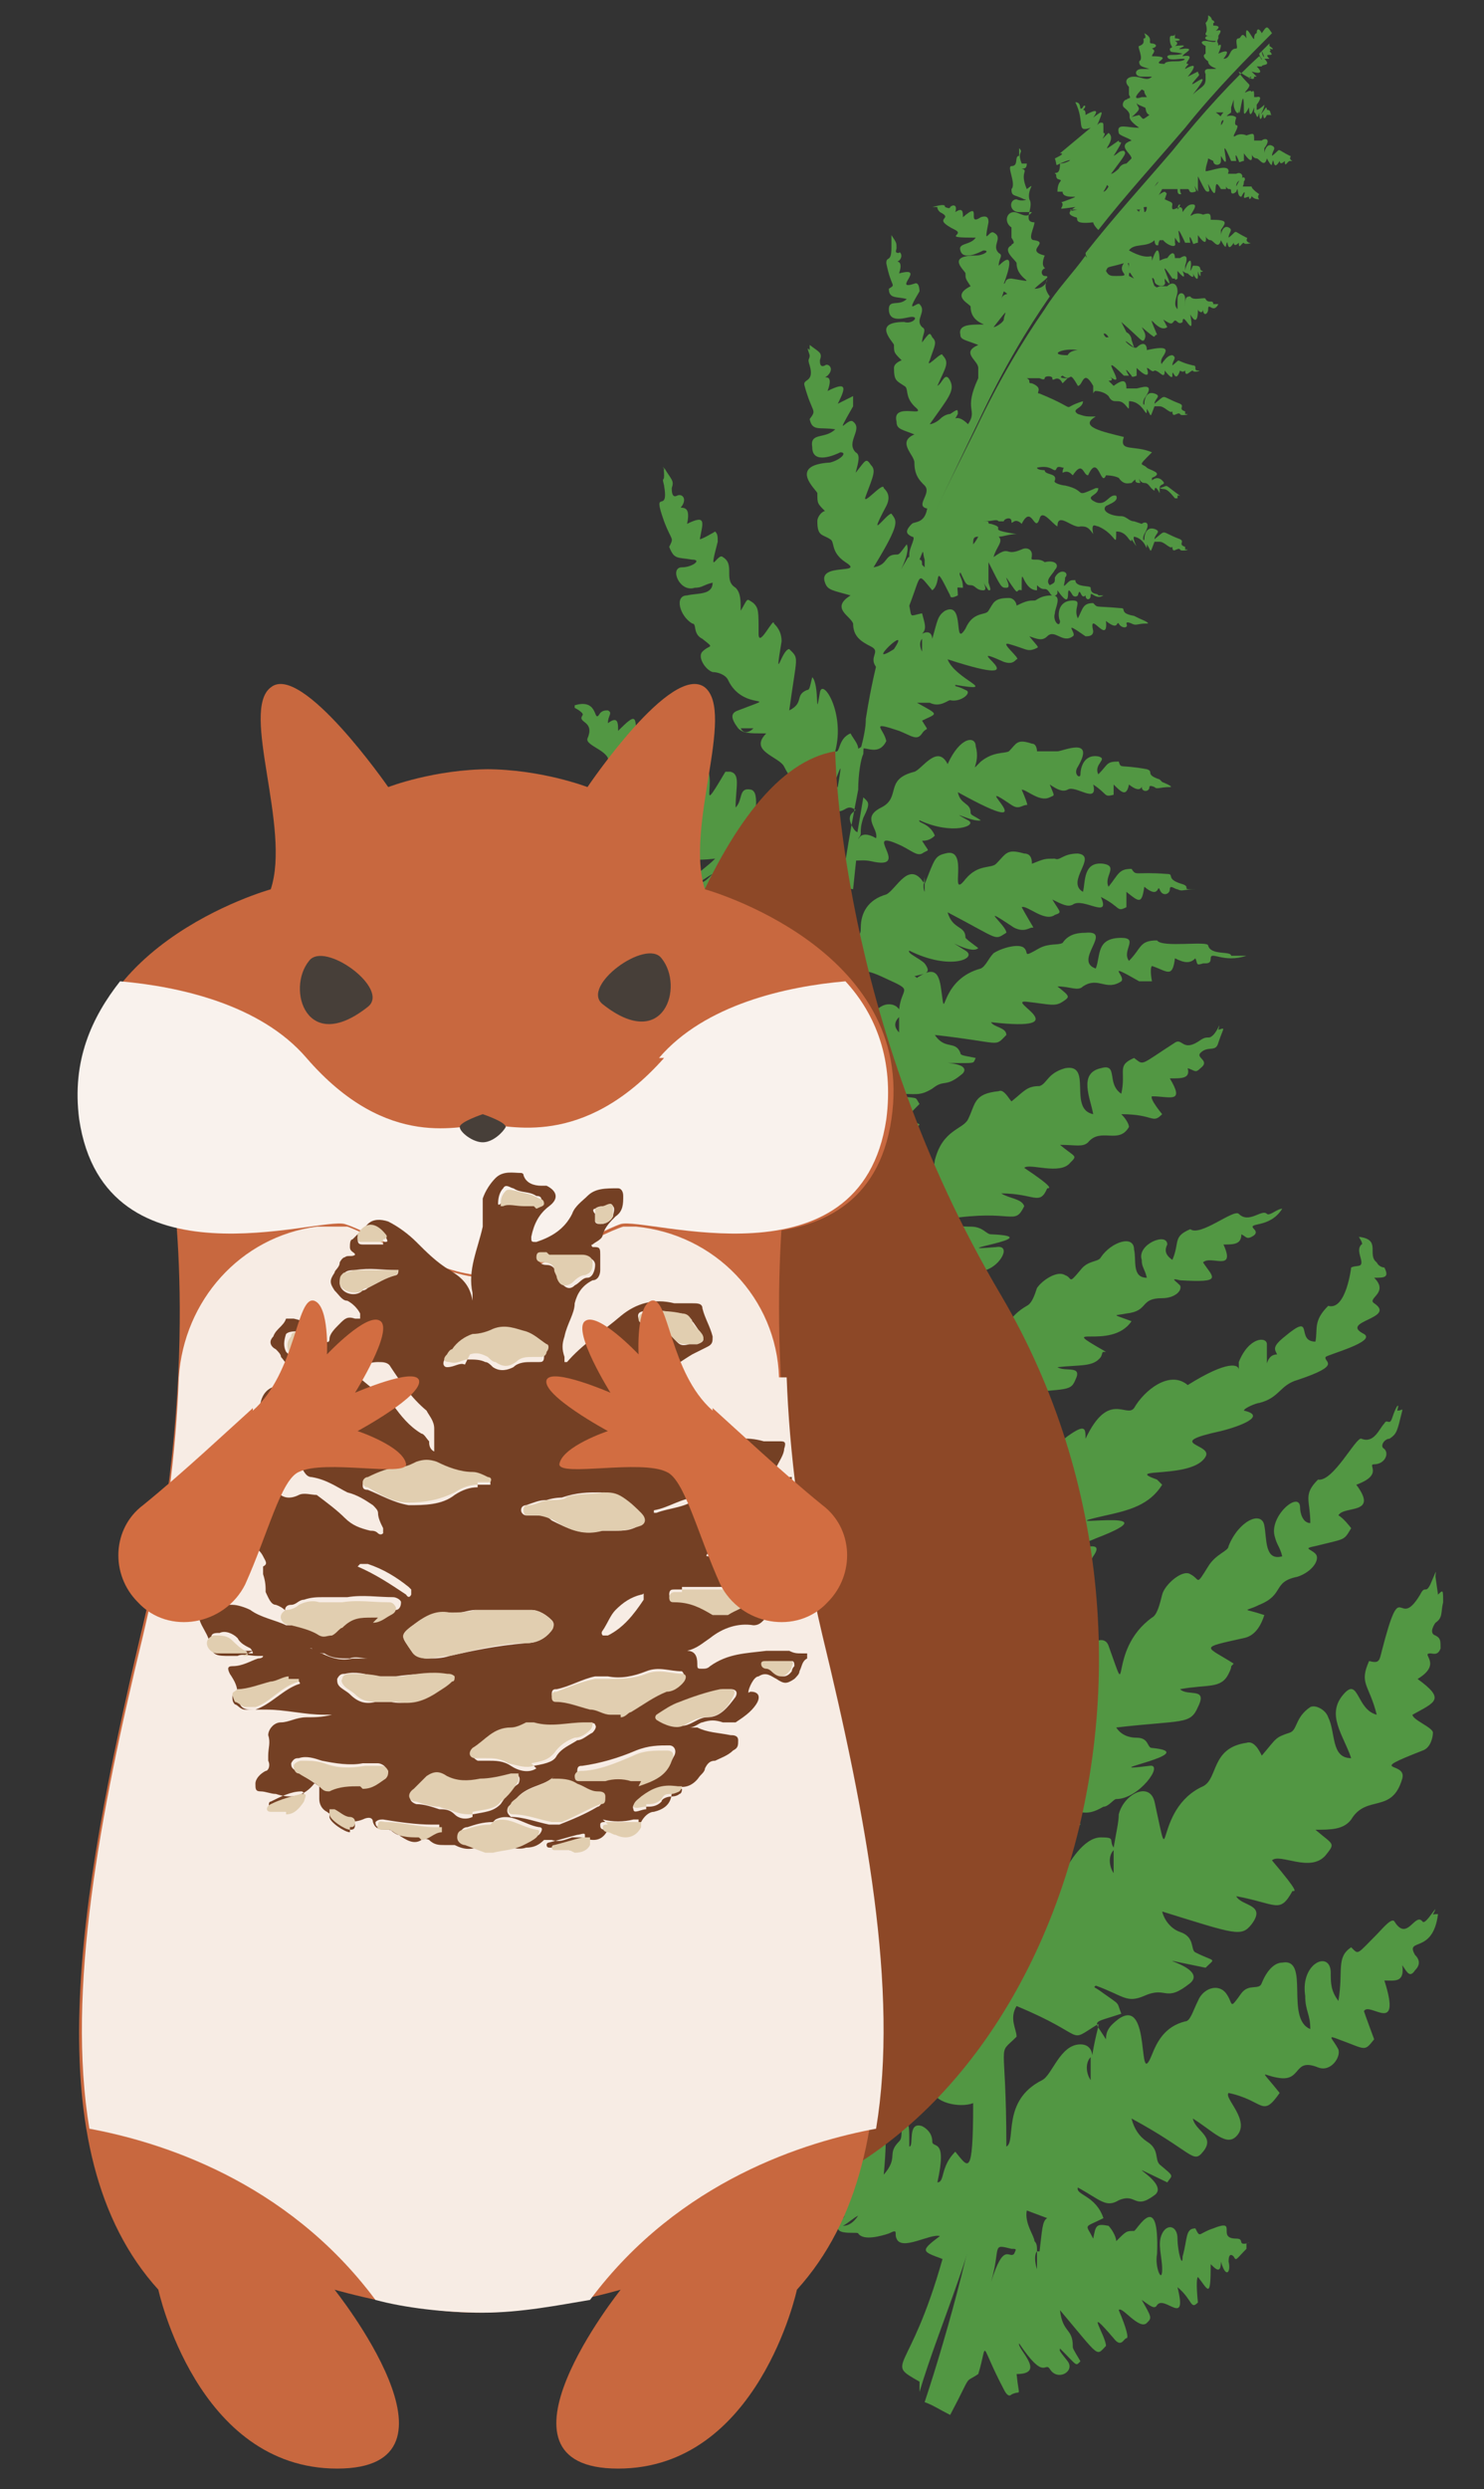 <?xml version="1.0" encoding="UTF-8"?>
<svg xmlns="http://www.w3.org/2000/svg" version="1.1" viewBox="0 0 58.1 97.4">
  <rect x="0" y="0" width="58.1" height="97.4" fill="#333333" stroke="none"/>
  <defs>
    <style>
      .cls-1 {
        fill: #f7ece4;
      }

      .cls-2 {
        fill: #e1ceb0;
      }

      .cls-3 {
        fill: #744024;
      }

      .cls-4 {
        fill: #d26d41;
      }

      .cls-5 {
        fill: #f9f2ed;
      }

      .cls-6 {
        fill: #8d4827;
      }

      .cls-7 {
        fill: #c8683f;
      }

      .cls-8 {
        fill: #473f39;
      }

      .cls-9 {
        fill: #529743;
      }
    </style>
  </defs>
  <!-- Generator: Adobe Illustrator 28.6.0, SVG Export Plug-In . SVG Version: 1.2.0 Build 709)  -->
  <g>
    <g id="Layer_1">
      <g>
        <path class="cls-9" d="M33.9,28.1c0,.4-.1.8-.2,1.2.2-.1.7.3,1-.3-.1-.5-.7-.8.5-.4.5.2.7.4.9.1.2-.3.3,0,0-.5.6-.3.7-.2-.2-.7,0,0,.5,0,.5,0,.4.2.7-.1.8-.1.4.1.9-.3.6-.4-.4-.2-.4-.1-.4-.2,1.8.3,0-.2-.3-1,4,1.3.2-.8,2.2.1.3.1.4,0,.5-.1.2,0-.7-.7-.3-.6.7.2.7.3,1,.2.2-.1.2,0-.2-.5.3.1.5.2.7,0,.3-.3.6.3,1,0,.2-.1-.5-.7.5,0,.1,0,.3,0,.3-.2-.2-.9.6.6.5-.4.5.4.4,0,.5.1.1.2.4.2.3,0,0-.1.2,0,.2,0,.2.1.2,0,.6,0,.2,0-.3-.2-.3-.2,0,0,0,0-.2-.1-.6-.1-.3-.3-.5-.3-1.1-.1-.9,0-1.1-.2-.4,0-.4.2-.6.6-.2-.4.2-.7-.2-.7-.6,0-.6.6-.5.8,0,.3-.3,0-.2-.3,0-.2.3-.7-.1-.7-.5,0-.6.2-.7.2-.2,0-.3,0-.7.2,0-.1-.1-.3-.3-.3-.6,0-.6.2-.8.5-.1.2-.6,0-.9.7-.5.8,0-1.1-.8-.7-.3.2-.3.4-.5,1.1,0,0,0-.4-.4-.2.2-.2.1-.4,0-.8-.5.1-.4.2-.5-.3.5-1.3.3-1.3.9-.6.4-.3,0-1.2.7.2,0,.1.1.1.3,0,0-.4-.1-.3.2-.3,0-.4-.2-.5-.1-.6.2.4.2.5.4.5.2,0,.2.2.5.2.3,0-.4-.9.2,0,.1,0,.1,0,0-.3,0,0,0-.2,0-.4,0-.1,0-.3,0-.4.5,1,.5,1,.7,1,.2,0,0-.3,0-.4.6.9.3.4.6.5,0-1.2,0,0,.6,0,0-.4,0-.3,0-.2.3.3.3,0,.5.3.1.2.3.1.3,0,0-.1,0-.2,0-.1.7,1,.2-.5.6.2,0,0,.1.1.2,0,.1-.4.1.2.3,0,0,.2.2.2.2,0,0-.2.2.2.5,0,0,0,0,0,0,0,0,0-.2,0-.2,0,0-.1-.3,0-.3-.3,0-.1-.6,0-.6-.3-.2,0-.2,0-.4.2-.1.1,0-.1,0-.3.2-.2-.2-.4-.4,0,0,.2,0,.2-.2.3-.2-.2.1-.4.2-.6.2-.2,0-.4-.4-.3,0,0-.1-.1-.3-.1-.3,0-.2,0-.2-.2,0-.2-.2-.3-.4-.2-.7.3-.4-.2-1.1.3.1-.4.4-.6.2-.8.2,0,.4-.1.7-.1-1.3-.2-.3-.2-1-.4-.2,0,0-.1-.2-.1-.3,0-.3,0-.1,0,0,0-.1,0,0,0,.4,0,.5-.1.6,0,0,0,.2,0,.2,0,0-.1.3-.2.3,0,0,.2.1-.2.4.1.4-.8.5.4.7-.2.1-.4.5.2.7.3,0-.6.6.1.9,0,.2,0,.3,0,.5.3-.1-.5.1-.3.2-.3.7.3.7.9.7.2.1,0,.3,0,.5.3.1.1.1.1.1,0,.4.6,0,0,.1-.1.5.1.5.7.5.3.2.3.1.4.3-.1,0,0,0,0,.2,0,.2,0,.4.3.5.2,0,.3.2,0,.3.1,0,.1.5,0,.2,0,0,0,0,0,0-.1-.3-.1,0-.2-.2-.3-.8-.3-.5-.4-1,0,0-.2.3-.3,0-.4-.3-.1-.4.2-.4.4,0,.1-.1,0,0-.2.3-.5,0-.5-.1-.4,0,0,0,0-.3-.1-.2,0-.3-.2-.5-.2-.4,0-.8-.2-.6-.4.2-.1.5-.2.4-.4-.3-.1-.4.5-.9.2-.3-.2.2-.2.2-.5,0,0,0,0-.1,0-.9.4-.3.1-1.2-.1-.1,0-.5-.1-.4-.2.1-.3-.4-.2-.4-.4,0,0-.3,0-.3-.1.1,0,.1,0,0,0,.5-.1.6.1.7.1.1,0,0-.2.3-.1.1,0,0,0,0,.2.2-.1.3,0,.4.1.4-.6.4,0,.6,0,.4-.9.5.5.7,0,0,0,.3,0,.5.1.2.3.4.2.5.2.3-.3,0,0,.3,0,.1,0,0,0,0-.2,0,.1.1.2.2.2.2,0,.2.2.4.3,0,0,0-.3.2.1,0,0,0,0,0-.2.2.1.2-.1.6.4,0,0,.1,0,.1,0,0,0,0,0,0,.1,0-.3,0-.2.1-.2,0,0,0,0,0,0-.7-.5-.4-.4-.8-.3,0-.2.3-.1.1-.3-.2-.2-.4,0-.4,0,0,0,0,0,0-.1.5-.2-.1-.3-.2-.4-.2-.2-.4,0,.2-.6-.7-.3-1.3,0-1.1-.6-.8-.2-1.8-.4-1.1-.8-.4,0-.4,0-.7-.1-.3-.2.2-.2.2-.5-1,.3,0,.4-1.7-.3-.2,0,.2-.2-.3-.4-.2,0,0-.1-.2-.2-.3,0-.3,0-.1,0,0,0-.1,0,0,0,.4,0,.5,0,.6,0,0,0,.2.1.2,0,0-.1.3-.1.3,0,0,.2.2-.2.4.2,0,0,.1-.1.2-.2-.1,0-.4,0-.2-.1.4.3.2-.3.6.4.2,0,.2-.7.6,0,0,0,0,0,0,.2,0,.2,0,0,.1,0,0,0,.3,0,.5.2.2.4.4,0,.7.4.1.1.1.2.1-.2.6,0,.7.8.7.3.2.3.1.4.3-.1,0,0,0,0,.2,0,.2,0,.4.3.5.2,0,.3.2,0,.3.1,0,.1.5,0,.2,0,0,0,0,0,0-.1-.3-.1,0-.2-.2-.3-.8-.3-.5-.4-1,0,0-.2.3-.3,0-.4-.3-.1-.4.2-.4.4,0,.1-.1,0,0-.2.5-.7-.2-.4-.3-.4-.1,0-.1,0-.4,0,0-.3-.1-.4-.5-.1,0,0,0,0-.2-.2.3,0,0-.2,0-.2.9.7-.6-1.2.6,0,0,0,.1,0,.2,0,0,0-.3-.5.1,0,0,.1.2,0,.2,0,0,0,0,0,0-.3,0,0,.6.6.4,0,.1,0,.2.2.3.1.2,0,.4.4.4,0,0,0,.3.4.3.2,0-.4.1.4.3-.2,0,0,.1.1.2,0,0,.3.2,0,.3,0,0,.1.4,0,.2,0,0,0,0,0,0,0-.2,0,0-.2-.2-.2-.8-.2-.4-.3-.8,0,0-.2.2-.3,0-.4-.2,0-.3.2-.4.3,0,.1-.1,0,0-.2.2-.3.3-.5-.6-.3,0-.3-.2-.3-.4-.1-.2.1-.8-.6-.1,0,0,0,0,0-.1-.3,0,0,0-.2-.2-.3,0,0-.1-.2-.2-.4.8.7.8.8.9.7.1-.2,0-.3-.1-.5.7.6.4.3.6.3-.5-1.2,0,0,.4-.3-.2-.4-.2-.3,0-.2.3.2.2-.2.4,0,.1.1.2,0,.2,0,0-.5.5.8.3-.3,0,0,.3.6.3-.2,0,.1.2.2.2,0,0,.3.2.2.2,0,0-.3.2.2.4-.2,0,0,0,0,0,0,0,0-.2,0-.2,0,0-.2-.2,0-.3-.2,0-.1-.5.1-.6-.1-.2,0-.2.1-.2.4,0,.2,0-.1,0-.3,0-.3-.3-.3-.3,0,0,.2,0,.2,0,.4-.2-.2,0-.5,0-.7,0-.3-.2-.4-.4-.2,0,0-.2,0-.3,0-.2.1-.1,0-.2,0-.2-.5,0-.3,0-.2,0,.2.5.3.4,0,0-.1,0-.1,0-.1.6.8-.5-1.2.3,0,0,0,0,0,.1,0,0,0-.2-.5,0,0,0,.1.1,0,.1,0,0,0,0,0,0-.3,0,0,.4.5.2,0,0,0,.1.1.2.1,0,0,.3.3.2,0,0,0,.2.4.2.1,0-.4,0,0,.1,0,0,0,0-.2,0-.2,0,0,0,.1.1,0,0,.2,0,.1,0,0,0,0,0,0,0,0,0,0,.2,0,0,0,0,0,0,0,0,0-.2,0,0-.2-.3-.2,0,0,0,0,0,0,0,0,0,0-.1,0-.2.5,0-.1-.1-.2-.1,0-.2.3-.2.4,0,.1,0,0,0-.2.2-.6-.2-.3-.2-.3,0,0,0,0-.2,0,0-.2-.1-.3-.3,0,0,0-.1,0-.3.1,0,0,0-.9-.3,0,0-.4,0,.1-.9-.4.2-.3.7-.1,1-.4,0,0,0,.2.1.2.1,0,0,0,.1-.2.3,0,.2,0,.1-.3,0,0,0,.1,0,.2,0,.2.6.5.5.2,0-.2,0-.1,0-.2.5.8-.2-1.1.4.2,0,0,0,0,.2,0,0,0-.1-.5.1,0,0,.1.1,0,.2,0,0,0,0,0,0-.3,0,0,.4.6.3,0,0,.1.1.2.2.2.1,0,.3.4.4,0,0,0,.2.4.2.2.1-.4,0,.4.3-.1,0,0,0,.2.2,0,0,.3.1,0,.2,0,0,.1.4,0,.2,0,0,0,0,0,0,0-.2-.1,0-.2-.1-.2-.6-.3-.3-.3-.7,0,0-.2.2-.3,0-.4-.2-.1-.3.2-.3.3,0,.1,0,0,0-.2.2-.3.3-.4-.4-.4,0-.2,0-.3-.3-.2,0,0-.2-.1-.4,0-.3.2.3-.4,0-.4-.1,0-.2,0-.4.3,0-.5-.5.2-.4-.3,0-.1-.1-.1-.3-.2.1-.3.1-.2,0-.3-.3.1-.3.3-.1-.1.4,0,.4,0,.6,0,0,.1,0,.2.1.2.1,0,0,0,0-.2.3,0,0,0,.3,0,.1,0,0,.2.3.1.1,0-.2-.5.1,0,0,0,0,0,0-.2,0,0,0-.1,0-.2,0,0,0-.2,0-.2.3.6.3.6.4.6.1,0,0-.2,0-.3.5,1,.1-.5.5.2,0,0,.1,0,.2,0,0-.2,0-.2,0-.1.1.2.2,0,.2.2,0,.1.1.1.2,0,.1-.3,0,.2.2.2,0,0,.2-.4.1,0,0,.1.1,0,.2,0,0,0,0,.2.1,0,0,.2,0,.2,0,0,0-.1,0,.1.3.1,0,0,0,0,0,0,0,0-.1,0,0,0,0,0-.1-.1,0-.2,0,0-.3-.2-.3-.3-.1,0-.2,0-.3,0-.1,0,0,0,0-.2.1-.1,0-.3-.2,0,0,0,0,0-.1.2,0-.2.1-.2.2-.3.1-.1,0-.3-.2-.2,0,0,0,0-.2,0-.2,0-.1,0-.1-.1,0-.3-.7,0-.9,0,0-.2.1-.4.1-.5,0,0,.2.1.2.1,0,.2.3.2.3,0,0-.2,0-.1,0-.2.5.9-.2-1.2.4.2,0,0,0,0,.2,0,0,0-.1-.5.1,0,0,.1.1,0,.2,0,0,0,0,0,0-.3,0,0,.4.6.3,0,0,.1.1.2.2.2.1,0,.3.4.4,0,0,0,.2.4.2.2.1-.4,0,.4.3-.1,0,0,0,.2.2,0,0,.3.1,0,.2,0,0,0,.4,0,.1,0,0,0,0,0,0,0-.2-.1,0-.2-.1-.2-.6-.3-.3-.3-.7,0,0-.2.2-.3,0-.4-.2-.1-.3.2-.3.3,0,.1,0,0,0-.2.3-.4,0-.4-.1-.3,0,0,0,0-.3,0,0-.3,0-.3-.3-.2,0,0-.2-.1-.4,0-.3.2.2-.4,0-.4,0,0-.1,0,0-.3-.2-.2-.6.1-.2-.2,0,0,0,0,0,0,0-.2,0-.1,0-.2,0,0,0,0,.1-.3,0,0,0,.1,0,.2,0,.2.2.5.2.2,0-.2,0-.1,0-.1,0,.9.2-1.3.2.2,0,0,0,0,0,0,0,0,0-.5,0,0,0,0,0,.2.2-.2,0,0,0,.6.2,0,0,0,0,.2,0,.2.1,0,.1.4.2,0,0,0,0,.4.1.2.1-.4,0,.3.2-.1,0,0,0,.1,0,0,0,.2,0,.1,0,0,0,0,.2,0,.2,0,0,0,0,0,0,0,0,0,0,0,0,0-.1,0,0-.2-.2-.2,0,0,0-.2-.1,0-.3.4,0,0,0-.2,0,0-.2.2-.3.2,0,.1,0,0,0-.2.3-.4,0-.3,0-.3,0,0,0,0-.1,0,0-.2,0-.3-.1-.2,0,0,0-.1-.2,0-.2.1.2-.2.1-.3,0,0-.4-.4-.4-.5.6.4.6.3.6.2,0-.1-.4-.3,0,0,.1,0,.1,0,.1,0,0,0,0,0-.2-.2,0,0,.6.2.2-.2.1,0,.2,0,.2,0,0-.1.4,0,.1-.3,0,0,.4,0,.2,0-.3-.3.3,0,0-.3,0,0,.1,0,0-.1.3.1,0-.1,0-.1,0,0,0-.3,0-.1,0,0,0,0,0,0,0,0,0,0,0,0,0,0-.2.2-.3.3.2.4,0,.2,0,0,0,0,0,0-.1.1,0,0,0,.1.1.2,0,.1,0,0-.1-.1,0,0,0,0,0,0-1,.9-2.2,2.2-3.4,3.7-1.2,1.4-2.3,2.6-3.4,4,0,.2.2.3.2.3,0-.1-.2-.1-.2-.2-.5.7-1.1,1.3-1.6,2.1,0,0,0,0,0,0,0,0,0,0,0,0-.9,1.3-1.8,2.8-2.7,4.7-2.7,5.4-3.8,7.6-4.4,12ZM36.1,25c0,.2,0,.3,0,.5-.1-.2-.1-.4,0-.5ZM35,25.4s-.3.2-.4.2c-.2,0,1-1.1.4-.2ZM36.1,22.1c0-.1,0-.2-.1-.2.2-.5.1-.3.2,0,0,.1,0,.2,0,.3ZM38.3,21h0s0,0,0,0ZM38.3,21c0,0-.1.2-.2.3,0-.2,0-.3.2-.3ZM45,9.8c0,0,0,.1,0,.2,0,0,0-.2,0-.2ZM44.4,10.9s0,0-.2-.1c0-.3.1,0,.2.1ZM44.2,10.3c0,0,0,.1,0,.2,0-.2-.1-.2,0-.2ZM46.2,8c0,0,0,.1-.1.2,0,0,0-.2.1-.2ZM49.2,2.8s0,0-.1,0c0,0,0,0,.1,0ZM49,3h0s0,0,0,0h0ZM49,3s0,0-.1.1c0,0,0-.1.1-.1ZM48,4.6h0s0,0,0,0ZM47.8,4.9c0,0,0-.2.1-.2,0,0,0,.1-.1.2ZM47.9,4.4c-.2.2,0,.2-.3,0,.1,0,.1,0,.3,0ZM47.5,4.4s0,0,0,0c0,0,0,0,0,0ZM47.1,5.7h0s0,0,0,0ZM45.2,7.3h0c.2-.3.2-.2,0,0ZM44.9,8.1c0,0,0,.2-.1.2,0-.2-.1-.2.1-.2ZM44.7,8.2c-.2,0,0,.2-.2,0,.4,0,.3,0,.2,0ZM44,10.3c-.3.4.4.5-.3.5-.2,0-.3,0-.4-.2.1-.2,0-.1.7-.3ZM43.4,13.2c0,0,0,0-.1,0-.2-.2,0-.2.1,0ZM42.2,13.7c0,0-.3,0-.4.2-.8,0-.2-.3.4-.2ZM40,13.7c0,0,0,0,0,0,0,0,0,0,0,0ZM56.2,61.7c0-.2.1-.4-.2.3-.2.4-.2,0-.4.4-.9,1.5-.7-.9-1.5,2.2-.1.4-.1.5-.5.4-.4.9,0,.9.3,2.1-.8-.2-.7-1.5-1.3-.8-.7.8,0,1.6.3,2.5-.8,0-.6-1-.9-1.6-.1-.3-.5-.5-.7-.4-.6.4-.5.9-.8,1-.6.2-.5.2-1.1.9-.1-.2-.3-.6-.6-.5-1.4.2-1.1,1.4-1.7,1.7-2,.9-1.2,3.8-1.9.6-.2-.8-1.2-.3-1.4.5,0,.3-.1.7-.2,1.3-.2-.3.1-.4-.5-.4-.7,0-1.3,1.1-1.4,1.3-.1.2-1.3.3-1.7,2.1-.3,1.1-.3.3-1.2,1.1-.5-2.4-.7-2.4.5-2.6,0-.7.2-.3-.2-.9,0-.1-.2-.3-.1-.5,2.3.1,1.3,1.1,2.8,0-.5-.7-.6-.4.5-1-.2-.4,0-.2-.7-.5-.4-.2-.4-.1-.3-.2,1.1.2,1.2.4,1.9,0,.2,0,.4-.3.5-.3.9,0,1.9-1.4,1.3-1.3-2.4.3,2.2-.5.1-.7-.2,0-.1-.4-.6-.4-.3,0-.6-.1-.8-.4,2.6-.3,2.9-.1,3.2-.8.4-.8-.4-.4-.7-.7,1.1-.2,1.6,0,1.9-.6.2-.4,0-.2.2-.4-1.1-.7-1.4-.6.4-1,.5-.1.7-.6.8-.9-.9-.3-.8-.1-.2-.4,1-.4.5-.9,1.5-1.1.6-.2.9-.7.7-.9-.2-.2-.5-.2,0-.3,1.2-.3,1.1-.2,1.4-.7,0,0-.3-.4-.5-.5.2-.4,1.6,0,.7-1.2,1.1-.4.4-.8.7-.8.4,0,.6-.4.4-.6-.2-.1,0-.4.2-.4.3-.2.3-.3.5-1.1,0-.1,0,0-.2,0,.1-.3,0-.3-.2.3-.1.3-.2,0-.3.2-.2.2-.4.8-.9.6-.2-.1-1.1,1.7-1.7,1.6-.6.6-.3.8-.3,1.7-.3,0-.4-.4-.4-.6,0-.7-1.2.3-1,1.1.1.4.2.4.3.8-.7.2-.6-.7-.7-1.2-.1-.6-1-.2-1.4.8,0,.2-.5.3-.8.8-.5.8-.3.5-.7.3-.3-.2-1,.4-1.1.8-.1.4-.2.8-.4.9-1.8,1.3-.8,3.6-1.7,1.1-.2-.6-1.4,0-1.3,2.1-.2-.1-.2-.6-.8,0-.4.3-.5,1-.9,1.2-.9.5-1.4,1.3-1.5,2-.1.6-.2.3-.8.8-.6.5-.3.8-.7-.7,0-.2,0-.3.1-.5.7.6.8-.4,1.2-.9.4-.5.7-.5.5-1.4,0-.2.7-.5.2-.9,0,0,1.5-1.8,1.5-1.8.3-.3-.5-.1-.5-.3.2-.5,1-1.2,0-1-.3,0-.7.2-.7,0,.5-.2.8-.3,1-.4.6-.3.7-.8,1.1-.9.4-.2.8-.4,1-.8.5-.7-.6-.2-.5-.4,0-.1.4-.2.6-.3,3.4-1.3-2.3-.3.4-.9.9-.2,1.7-.4,2.2-1.2,0,0-.1-.1-.2-.2-1.4-.5,1.4,0,1.9-.9.3-.5-1.7-.5.6-1,.8-.2,1.8-.6.9-.8,0-.1.5-.3.6-.3.8-.2.8-.7,1.5-.9,1.8-.6,1-.7,1.1-.9.1-.1,2-.6,1.5-.9-1-.5,1.3-.6.4-1.2-.3-.2.6-.4,0-1,.4,0,.6,0,.4-.4,0,0-.2,0-.3-.2-.4-.3.2-.9-.7-1,0,0,.2.3.1.3-.2.2,0,.5,0,.7,0,.2-.2.1-.4.2,0,0-.2,1.7-.9,1.5-.6.6-.4.9-.5,1.4-.8,0,0-1.2-1.2-.2-.5.4-.4.5-.3.7-.4,0-.4.5-.4.3,0-.2,0-.5,0-.7,0-.3-.7-.3-1.1.7,0,.1,0,.2,0,.3,0-.2-.4-.4-2,.6-.7-.6-1.7.2-2.1.9-.3.4-1-.7-1.9,1.2,0-.4,0-.6-.7-.1-.6.5-1.7.9-2,2.3-.2-.1-.1-.3-.5-.1-.5-.2-.5,0,.1-.8-.3-.2,0-.2-.8-.2-.4,0-.4,0-.4,0,1-.2,1.2,0,1.5-.5.4-.5.6-.1,1.1-.9.3-.6-2.1,0,.3-.5.1-.3.2-.2-.5-.3-.2,0-.2-.3-.6-.3-.3,0-.5,0-.7-.3,2.4-.3,2.6-.1,2.8-.6.3-.6-.4-.3-.7-.5.9-.1,1.4,0,1.7-.4.1-.2,0-.2.2-.2-2.1-1.2.2,0,1-1.2-.8-.3-.7-.2-.2-.3.9-.1.5-.6,1.4-.6.5,0,.8-.3.7-.5-.2-.2-.4-.3,0-.2,1.7.1,1.3-.1.9-.7.3-.3,1.3.4.8-.7.4,0,.7,0,.7-.4.2.1.2.2.4.1.2-.1.2-.2.1-.3-.3-.3.6,0,1.1-.8-.3,0-.3,0,0,0-.2,0-.5.3-.6.2-.2-.2-.7.4-1.1,0-.2-.2-1.5.9-1.9.6-.7.3-.4.5-.7,1.2-.3-.2-.3-.4-.2-.6,0-.5-1.2,0-1,.6,0,.3.1.3.2.7-.6,0-.4-.7-.5-1.1,0-.6-.9-.3-1.3.3-.1.2-.5.1-.8.5-.5.6-.3.3-.6.2-.3-.2-.9.2-1.1.5-.1.3-.2.6-.4.7-1.4.8-.8,2.2-1.1,1.6-.7-1.3-.4-1-1.3-1.2.1-.2.2-.4.4-.7-.6-.2-.1-.2-1.4,0,0-.2.7-.3.8-.3.8,0,.8-.7,1-.8.6-.2,1-1,.4-.9-2.3.2,2.2-.4-.2-.5-.2,0-.3-.3-.8-.3-.3,0-.6,0-.9-.3,2.6-.4,2.6.3,3-.5-.1-.3-.6-.3-.9-.5,1.3,0,1.5.5,1.8-.2.1,0,.3,0-.9-.8.2-.2,1.4.3,1.8-.2.3-.3.2-.2-.4-.7.6,0,.9.1,1.1-.1.5-.6,1.2.1,1.6-.6,0-.1-.1-.3-.3-.5,1.3,0,1.2.4,1.6,0,0,0-.5-.6-.4-.7.7,0,1.3.3.7-.7.5,0,.8,0,.7-.4.3.1.3.2.5,0,.4-.3-.2-.4,0-.6.3-.3.6,0,.7-.4.2-.6.3-.6,0-.5.1-.4,0,0-.2.2-.2.2-.2,0-.5.2-.7.5-.7-.1-1,.1-1.4.9-1.2.9-1.6.6-.7.3-.3.5-.5,1.4-.6-.4-.1-1.2-.8-1-.9.2-.4,1.2-.3,1.8-1-.2,0-2-1.1-1.8-.7.2-.7.6-1,.7-.5,0-.6.2-1.1.6-.1-.1-.3-.5-.5-.4-1,.1-.9.5-1.2,1.1-.2.4-1,.4-1.3,1.6-.1.6,0,.9-.2.4-.5-.8-.7-2.1-1.7-.6-.3.5,0,1.3.2,1.8-.3-.1-.1-.4-.6-.1-.8.4-.4,4.8-.9-.9,2.4-.8-1.9-1.7,2-1.5.3,0,.3-.1.6-.5-.5-.3-.6-.2,0-.8-.2-.3,0-.2-.7-.3-.4,0-.3,0-.3-.1.9,0,1,.1,1.5-.2.5-.4.5,0,1.2-.6.4-.5-1.5-.4-.1-.4.6,0,.5,0,.6-.2-.5-.1-.6-.1-.6-.2-.2-.5-.6-.1-1-.7,2.7.3,2.3.5,2.8,0,0-.3-.5-.3-.6-.5,3.5.4.5-.9,1.4-.8.9.1,1.1.2,1.4,0,.3-.2.3-.2-.2-.6.5,0,.8.2,1,0,.6-.4.9.2,1.5-.2.2-.2-.7-.8.7,0,.2,0,.3,0,.5,0,0,0-.1-.5,0-.6.6.2.8.5.9-.3.4.2.6.2.8,0,.1.2,0,.3.3.2.2,0,.3,0,.3-.2,0-.3.5.2,1.4-.1-.2,0-.2,0,0,0-.2,0-.6,0-.6,0,0-.2-.8,0-.9-.4,0-.2-1.8.1-2-.2-.7,0-.6.3-1.1.8-.3-.4.4-.9-.3-.9-1,0-.8.7-1,1.2-.9-.3.7-1.5-.4-1.4-.4,0-.7.1-.9.4-.2.1-.5,0-.9.2-.7.4-.4.2-.6,0-.2-.2-.9,0-1.2.2-.2.2-.3.5-.5.6-1.5.4-1.4,1.9-1.5,1.2-.1-.7-.1-1.4-.9-.9-.2.1,0,.1-.2,0,.4-.1.7-.1.4-.5-.2-.2-.7-.4-.6-.5,1.6.8,2.7.3,2.2,0-1.1-.7.2.2.5-.1-.4-.3-.4-.3-.5-.4,0-.5-.5-.3-.7-1,2.1,1.1,1.8,1.1,2.3.8,0-.3-1.2-1.2.3-.2.4.2.6,0,.7,0,.1,0,.1.1-.4-.8.2-.1.9.6,1.3.3.3-.1.2-.1-.1-.6.4.2.6.3.8.2.4-.3,1.5.6,1.1-.3.8.4.6.6,1,.4,0,0,0-.5,0-.6.5.4.6.5.7-.2.6.5.5-.1.6.1.1.3.4.2.4,0,0-.2.2,0,.3,0,.2.1.2,0,.7,0,0,0,0,0,0,0,.2,0,.2,0-.2,0-.3,0,0-.1-.3-.2-.7-.2-.3-.4-.6-.4-1.3-.1-1.2.1-1.4-.2-.5,0-.5.2-.9.7-.2-.4.4-.8-.2-.9-.8-.1-.7.7-.8,1.1-.7-.4.6-1.4-.2-1.5-.6,0-.7.3-.9.2-.4,0-.4,0-.9.2,0-.1,0-.4-.3-.4-.7-.2-.7,0-1.1.4-.2.2-.7,0-1.2.6-.7.9.2-1.3-.8-1-.4.1-.4.2-.8,1.2-.6-1-1.1.2-1.5.4-.7.2-1,.7-1,1.3,0,.4-.1.2-.5.4-.3.1,0-2.8,0-3.2.2.3.4.1.9.2,1.7.4-.5-1.4,1.2-.6.4.2.6.4.8.3.3-.2.3,0,0-.5.1,0,.3,0,.5-.2-.2-.5-.7-.5-.6-.6,1.3.6,2.3.2,1.9,0-.9-.5.2.1.5,0-.3-.2-.4-.2-.4-.3,0-.4-.4-.3-.5-.8,3.8,2.1.2-.8,2.1.5.3.2.4,0,.6,0,0,0,.1.1-.2-.6.2,0,.7.5,1.1.3.2-.1.2,0,0-.5.3.2.5.3.7.2.3-.2,1.2.6,1-.2.6.4.4.5.8.4,0,0,0-.4,0-.4.3.3.5.5.6,0,.5.4.5,0,.5.1,0,.2.3.2.3,0,0-.1.2,0,.2,0,.1.1.2,0,.6,0,.2,0-.3-.2-.3-.2,0,0,0,0-.1-.1-.6-.2-.2-.3-.5-.4-1.1-.2-1,0-1.1-.3-.5,0-.4.1-.8.5-.2-.4.4-.6,0-.7-.6-.1-.7.5-.7.7,0,.2-.3,0-.1-.3.7-1.2-.6-.6-.8-.6-.3,0-.4,0-.8,0,0,0,0-.3-.2-.3-.6-.2-.6,0-.9.3-.2.1-.6,0-1.1.4-.5.5,0,.1-.2-.6,0-.4-.6-.4-1.1.7-.4-.8-1,.2-1.3.3-1.2.3-.5,1-1.3,1.4-.8.4-.1.8-.2,1.2-.7-.4-.7.2-.7,0,.2-.2,0-.2.2-.8.3-.6.2-.6,0-.8-.6,3.5-1.2,7.2-.7,11.8.7,5.7,1.5,16.1,2.2,19.8.7,3.7,2,8.9,2.7,12.4.7,3.5.6,6,.5,9.2-.1,2.2-1.4,6.9-2.3,9.6.3.1.6.3,1,.5.9-1.7.5-1.2,1.1-1.6.4-1.3,0-1.3,1,.6.1.2.2.3.3.2.4-.2.3.2.2-.8,1.2,0,0-1,.1-1.2,1,1.5,1,.7,1.2,1,.3.5,1,.1.7-.3-.4-.5-.3-.4-.3-.5.7.7.6.7.8.5-.3-.5-.3-.5-.3-.6,0-.7-.4-.5-.5-1.4,1.6,1.9,1.4,1.8,1.8,1.4,0-.4-.9-1.7.3-.3.3.4.4,0,.5,0,.1,0,0-.4-.3-1.1.1-.2.8.8,1.1.5.2-.2.2-.2-.2-.9.3.2.5.4.6.2.3-.4,1.2.9.8-.7.6.5.5.9.8.6,0,0-.1-.9,0-1,.4.5.5.9.5-.5.2.2.4.4.4-.1.2.7.4.4.3,0,0-.3.1-.3.2-.2.1.2.1.1.5-.3,0,0,0,0,0-.2.2-.1.1,0-.1,0-.2,0,0-.2-.3-.2-.8,0,.1-.8-.9-.4-.6.2-.5.4-.7,0-.4,0-.3.4-.5,1.1,0,.5-.2-.2-.2-.7,0-.5-.4-.6-.6-.2-.2.4,0,.9,0,1.4,0,.6-.3-.1-.2-.6.1-2.6-.8-.9-.9-.9-.3,0-.3,0-.7.4,0-.2-.2-.5-.3-.6-.5-.1-.5,0-.6.5-.3-.6-.4-.4.4-.8-.3-.9-1.1-.9-1-1.2.9.5,1.1.8,1.6.5.7-.3.6.4,1.4-.2.7-.5-1.8-1.6.5-.5.2-.3.3-.2-.3-.7-.2-.2,0-.6-.5-.9-.3-.2-.5-.5-.6-.9,2.4,1.3,2.4,1.8,2.8,1.3.5-.6-.3-.8-.4-1.3.8.5,1.3,1.1,1.7.7.6-.6-.5-1.5-.3-1.7,1.4.3,1.3,1,2,0-.8-1-.7-.7-.1-.6,1,.2.6-.8,1.6-.4.5.2.9-.4.8-.7-.2-.4-.5-.6,0-.4,1.1.4,1,.5,1.4,0,0,0-.3-.8-.4-1.1.2-.4,1.5,1,.8-1.2.4,0,.8.1.7-.6.2.3.3.5.5.2.2-.2.2-.4,0-.6-.4-.7.7,0,.9-1.6-.3,0-.2.1-.1-.2-.1.1-.4.6-.5.5-.3-.4-.6.8-1.1,0-.1-.2-.5.3-.7.5-.8.8-.7.8-1,.5-.6.4-.3.9-.5,2.1-.3-.4-.3-.7-.3-1.1,0-.9-1.2-.4-1,.9,0,.6.2.7.2,1.3-1-.4,0-2.8-1.1-2.6-.3,0-.6.3-.8.8-.1.3-.5,0-.8.4-.5.7-.3.4-.6,0-.3-.4-.9-.2-1.1.3-.2.4-.3.8-.5.8-.8.2-1.1.8-1.3,1.3-.6,1.5,0-2.3-1.3-1.4-.4.3-.5.5-.5.8-.5-.8-.6-.6.6-1-.2-.5,0-.3-.7-.8-.4-.3-.4-.2-.3-.3,1.1.4,1.2.7,1.9.4.9-.4.8.3,1.8-.5.8-.7-2.4-1.2.6-.6.4-.4.4-.2-.4-.6-.2-.1,0-.6-.6-.8-.3-.1-.6-.4-.7-.8,2.9.9,3.1,1,3.5.5.6-.8-.4-.7-.6-1.1,1.6.3,1.7.7,2.2-.2.1,0,.3.1-.8-1.2.3-.3,1.5.5,2.1-.2.4-.5.3-.4-.4-1,.6,0,1.1,0,1.4-.4.6-1,1.6-.2,2-1.6.2-.7-1.5-.2.8-1.1.3-.1.4-.5.4-.7,0-.2-.8-.5-.8-.7.9-.5,1.3-.6.2-1.4,1-.6.1-1,.5-1,.1,0,.3.1.4-.2,0-.3,0-.4-.2-.5-.3-.1,0-.5,0-.5.3-.2.2-.4.3-.8,0-.5,0-.5-.2-.3ZM42,66.7c0,.2.1.5.2.7-.2-.2-.3-.5-.2-.7ZM36.2,34.3c0,.2,0,.4,0,.6-.1-.2,0-.5,0-.6ZM36.7,29.6c0,.1,0,.3,0,.5,0-.2,0-.4,0-.5ZM35.2,39.8c0,.2,0,.4,0,.6-.2-.2-.2-.4,0-.6ZM33.1,41.2c-.1.2,0,.6-.2-2.2.2,0,.3,0,.5,0,2,.4-.8-1.7,1.3-.7,1.1.5.6.3.5,1.2,0,0-.1-.2-.4-.2-.6,0-1,1-1.1,1.2-.1.2-.5.3-.6.5ZM38.1,54.6c-.3-.1-.4-.4-.3-.6,0,.2.2.4.3.6ZM37.8,54c-.2,0-.3-.5-.8,0,0-.3-.7-.3-.9-.7,2.1-.7,1.6-.7,1.7.7ZM34.9,47.5c.2.2.3.4.5.7-.3-.1-.5-.4-.5-.7ZM35.4,60.1c-.1-.6-.2-1.2-.3-1.8.6-.3-.2-.8-.2-1.1-.1-.7-.4-2-.3-1.9.5.6.5.3,2-.5-.2.8-1.2,1.2-.7,2.7.2.4,0,.3-.3.7-.4.5-.3,1.1.2,1.3.3,0,.3.3.4.5-.2,0-.5-.1-.8.2ZM36.3,64.6s0,0,0-.1c-.5-3.3-1.1-2.7,1.4-3.5,0-.2,0-.4.1-.6-.3-.4-1.5-.8,1.1-.9-.3.6-.3,1.2-.5,1.6-.2.6-1.2,0-1.4,2.2,0,.5-.3,1.1-.6,1.5ZM39.7,88.2c-.2.2-.4-.5-.9,1.1.4-1.4,0-1.5.8-1.3.2,0,.2,0,.1.2ZM40.6,88.1c0,.2,0,.5,0,.7-.1-.3-.1-.6,0-.7ZM40.6,88.1c0-.2,0-.3-.1-.4,0-.2-.4-.7-.3-1.2,0,0,.8.3.8.3-.2.1-.2.5-.3,1.3ZM42.7,80.5c0,.3,0,.6,0,.9-.2-.3-.2-.7,0-.9ZM43,79.3c-.5,2,.1.7-.7.7-.8,0-1.1,1.2-1.5,1.4-1.6.8-1,2.4-1.4,2.6,0-4.4-.4-3.5.4-4.3,0-.3-.3-.7,0-1.2,2.9,1.2,1.9,1.5,3.2.7ZM43.6,72.4c0,.3,0,.6,0,.9-.2-.3-.2-.7,0-.9Z"/>
        <path class="cls-9" d="M41.5,6c.2,0,0,.1-.2.2.1.3,0,.3.2.2.7-.3.3,0,0,0,0,.5-.2.3-.2.4.1,0,0,.1.1.2.3.1,0,0,0,.5,0,0,.2,0,.2,0,0,.4,1.1,0,0,.4-.1,0,0,0,0,.1,0,.2-.3.2.5.1-.3.2-.3.3,0,.4.2,0-.2.3.7.2,0,0,0,.1.2.3h0c1.1-1.4,2.2-2.6,3.4-4,1.2-1.5,2.5-2.8,3.4-3.7-.2-.3-.2-.3-.4,0-.1-.2-.2-.2-.2,0,0,0-.1,0-.1.2,0,.2-.4-.8-.3,0-.2-.3-.2,0-.3,0-.2,0,0,.4-.1.4-.3,0-.2.4-.5.4.4-.5-.2-.2-.2-.2.3-.7-.2-.1,0-.3,0-.2-.1-.1,0-.3,0,0,0-.2,0-.1,0,0-.1,0,0,0,.2-.3,0-.2-.1-.2,0,0,.3-.2-.1-.2,0,0,0-.1,0-.1.1,0,0-.1,0-.1-.1,0,0-.1-.2-.2,0,0,0,0,0,0,0,0,0,.1,0,.1,0,0,0,.1-.1.2,0,0,.1.3,0,.4,0,.1,0,.1.3.1.1,0,0,0-.2,0-.1,0-.3.2.3.2,0,.1-.3,0-.4,0-.2,0-.2.1,0,.2,0,0,0,0,0,.2,0,.1,0,0,0,.1-.2.1.1.3.1.3,0,.3.7.3,0,.3,0,0-.2,0-.1.2,0,0,0,0,0,.2,0,.3-.2.3-.5.6,1.1-1.4-.6.2.2-.7.1-.1,0-.1,0-.2,0,0,0,0-.4.2,0,0,.6-.7-.1-.3,0-.1.2-.2.1-.2-.2,0,.4-.4-.2-.3,0-.1.5-.3.1-.3-.7.1.5-.2-.4-.1,0,0,.2-.1,0-.2.3,0,.2-.1,0-.1-.1,0,0,0,0,0,0,0,0,0,0-.2,0,0,0,0,0,0,0,0,0,0,0,0,0,0,0,0,0,0,0,.2-.2,0-.2.2,0,.4.2.3,0,.4,0,.2.1.1.5.2-.3.1-.5,0-.6.1,0,.2.4.1.6.1.2,0,0,.1-.2.1-.2,0-.5,0-.5.1-.7,0,.5-.3-.5-.3,0-.1.2-.2,0-.3.3-.1.1-.2,0-.2-.2,0,.1-.2-.3-.4,0,0,0,0,0,0,0,0,.1.2,0,.2-.1,0,.1.2-.2.3-.1,0,.2.5,0,.6,0,.2.1.2.4.3.2,0,0,0-.3,0-.3,0-.3.3,0,.3.2,0,.2,0,.4,0-.2.2-.4,0-.7,0-.3,0-.4.2-.2.4,0,0,0,.1,0,.3.1.2,0,.1-.1.2-.1,0-.2.2-.1.3.5.4-.1.3.6.8-.5,0-.9-.2-.8.2,0,.1.4.2.5.3-.6.2,0,.5,0,.7,0,0,0,0-.2.2,0,0-.2,0-.3.2,0,0-.2.2-.3.2.6-.8.6-.8.5-.9-.2,0-.2.1-.4.2.5-.8.2-.4.2-.6-1,.7,0,0-.4-.3-.5.5,0,0-.2,0,0,0,0-.1,0-.2,0-.2,0-.2-.1-.2-.1,0-.2.2-.1,0,.2-.5.2-.5-.2-.2,0,0,.4-.5-.3-.1,0-.1,0-.2-.1-.2.2-.2,0-.2,0-.1-.2.2,0-.2-.3-.2.4.8,0,1.2.6,1ZM48.6,2.1c0,0,0-.1,0-.2,0,0,0,.1,0,.2ZM44.4,5s0,0,0,0h0ZM44.6,5.4h0s0,0,0,0ZM44.7,3.5c.2.1,0,0,.2.3-.2,0,0,0-.2,0,0,0-.5.2,0-.3ZM44.5,4.4c.2-.2,0-.2,0-.4,0,.1.1.1.3.2.1,0,0,.2.2.3-.3.2-.2.2-.4,0-.4.1-.3.1-.2,0ZM44.3,6.1h0s0,0,0,0h0ZM43.4,6.4c.1,0,.2,0,.3,0-.1,0-.3,0-.3,0ZM43.4,7.3s-.1.2-.2.2c.2-.3.1-.3.2-.2ZM42.2,8.2c-.1,0-.3.1-.3,0,0,0,.2,0,.3,0Z"/>
        <path class="cls-9" d="M36,93.6c.8-2.7,2.4-6.1,2.5-8.4.1-3.2.3-6.5-.4-10-.7-3.5-2.3-9.1-3-12.7-.7-3.7-1.5-14.1-2.2-19.8-.6-4.5,0-8.2.7-11.8,0,0,0,0,0,0,0,0,0,0,0,0,0-.6.1-1.2.2-1.4,0,0,0,0,0,0,0-.4.1-.8.2-1.2.7-4.4,1.8-6.6,4.4-12,.9-1.9,1.8-3.4,2.7-4.7-.3-.4-.1-.6-.1-.7,0,.2-.2.4-.5.4.3-.3.7-.5.4-.5-.1,0-.2-.2,0-.3.1,0-.2,0,0-.5-.8-.2.2-.5-.4-.6-.3,0,0-.5,0-.7-.5,0,0-.6-.2-.9-.1-.4.3-.7-.1-.4-.3-.7.1-.7-.2-.8.1,0,.2,0,.2-.2-.3,0-.2,0-.2,0-.2-.5.1-.4-.1-.6,0,.1,0,.1,0,0,0,0,0,.3,0,.3-.2,0,0,.4-.3.4-.2,0,.2.7,0,.9,0,.3.1.2.5.4.2,0-.1.1-.3,0-.3,0-.3.5.1.5.2,0,.2,0,.5,0-.2.3-.5,0-.7,0-.3,0-.4.4-.1.6,0,0,0,.2,0,.4.2.3,0,.2,0,.3-.4.2.2.6.2.7,0,.7,1,.8-.2.6-.3,0-.2.2-.3.2,0,0,.6-1.5-.2-.7,0-.3.2-.4,0-.5-.3-.3.2-.6-.2-.8-.2-.1-.4.6-.2-.4,0-.1,0-.3-.3-.2-.6.4.1-.7-.7,0,0-.2,0-.4-.3-.2.1-.3-.1-.3-.2-.2,0,.1-.2,0-.2,0,0-.1-.1-.1-.5,0,0,0,0,0,0,0-.2,0-.1,0,.1,0,.2,0,0,0,.2.2.6.3-.4.2.6.7.4.2-.6.3.8.3-.2.3-.7.2-.6.5.1.4.7.1.9,0,.3,0,0,.2-.3.2-1.2,0-.4.6-.4.7,0,.2,0,.2.2.5-.8.4,0,.7,0,.8,0,.7.8.7.4.7-.4,0-.9,0-.8.4,0,.2.2.2.7.4-.7.3,0,.6,0,.9,0,.2,0,.1,0,.4-.6,1.3,0,1.2-.4,1.8-.5-.5-.6,0-.4-.4,0-.2,0-.2-.3,0,0,0-.2,0-.4.2-.1.1-.3.2-.4.2.7-1,1-1.3.8-1.7-.2-.4-.3.1-.5.2.3-.7.5-.9.2-1.2,0-.2-.7.6-.5.2.2-.6.3-.7.1-.9-.1-.2-.1-.2-.4.2,0-.3.2-.5,0-.6-.3-.3.2-.6-.1-.9-.1-.1-.6.5,0-.5,0,0,0-.4-.2-.3-.9.3.5-.7-.6-.4.2-.6-.2-.4,0-.5.2-.2,0-.4,0-.3-.2,0-.1-.1-.1-.2,0-.2,0-.2-.2-.5,0,0,0,0,0,0,0-.1,0-.1,0,.2,0,.2,0,0,0,.3,0,.6-.2.3-.2.6.2,1,.4.8.1,1,0,.4.3.3.7.4-.3.3-.7,0-.7.4,0,.6.7.3.9.3.3,0,0,.3-.3.2-1.3,0-.4.8-.4.9,0,.3,0,.3.3.6,0,0-.3.1-.3.3,0,.5.1.5.4.7.2.1,0,.4.4.8.6.5-.9-.2-.7.6,0,.3.2.3.7.5-.7.3,0,.8,0,1.1,0,.5.2.7.4.9.3.3-.4.8.1.9-.1.6-.5.5-.6.6-.3.3-.2.4,0,.5.2,0-.1.4-.1.7,0,.2,0,0-.1.2-.6,1,.2-.2,0-.6-.3.4-.3.4-.4.4-.5,0-.3.4-.9.5,1.1-1.8.9-1.8.7-2.1-.2,0-1,1.2-.2-.3.2-.4,0-.6-.1-.7,0-.3-.9.8-.7.3.3-.8.4-1,.2-1.2-.2-.3-.2-.2-.6.3.1-.4.2-.7,0-.8-.4-.4.3-.9-.1-1.2-.2-.2-.8.8,0-.6,0-.2,0-.3,0-.4,0,0-.6.3-.6.3.3-.6.4-.9-.4-.5.3-.8-.3-.4,0-.6.3-.3,0-.5-.1-.4-.2.1-.2-.1-.2-.2.1-.3,0-.3-.4-.6,0,0,0,0,0,.2-.1-.1-.1-.1,0,.2,0,.2-.1.1,0,.4.2.7-.3.5-.2.8.3,1.1.5.9.2,1.3.1.5.4.3,1,.4-.4.4-1,.1-.9.7,0,.7.9.3,1.1.2.3,0,0,.3-.4.4-1.7.1-.5,1.1-.5,1.2,0,.4,0,.4.3.7-.1,0-.3.2-.3.4,0,.6.2.5.5.7.2.1,0,.5.6.9.8.5-1.1,0-.8.8.1.3.3.3,1,.5-.8.5,0,.8.1,1.1,0,.5.3.7.7.9.4.2-.1.4.2.8.2.3.5.1.7.3,0,.2-.7.1-.3,1-.7,2.3-.6,1.7-.6,1.9-.2-.2,0-.3-.5,0,0-.2-.2-.4-.3-.6-.5.2-.4.8-.6.7.4-1.5-.5-2.9-.6-2.3-.2,1.2,0-.3-.3-.6-.1.4-.1.5-.2.5-.5.2-.1.5-.7.8.3-2.2.4-2,0-2.4-.3,0-.6,1.5-.3-.3,0-.4-.2-.6-.3-.7,0-.3-.6,1-.6.4,0-.9,0-1-.2-1.2-.3-.2-.2-.2-.5.3,0-.4,0-.7-.2-.9-.5-.3,0-.9-.5-1.2-.2-.2-.6.9-.2-.6,0-.2,0-.3-.1-.4,0,0-.5.3-.6.3.1-.6.3-1-.5-.6.2-.9-.4-.5-.2-.7.2-.3,0-.5-.2-.4-.2.1-.2-.2-.2-.3.1-.3,0-.3-.3-.8,0,0,0,0,0,.1-.1-.2,0-.2,0,.2,0,.3-.1,0,0,.4.2,1.2-.5,0,0,1.4.3.8.4.6.2,1,.2.5.3.4.9.5.4,0,0,.3-.4.3-.5,0-.1,1,.5.8.3,0,.3-.1.7-.2,0,.5-.6.4-1,.5-.5,0-.3.8.2,1.1.2,0,0,.4.4.6.5.4.3.2,0,.5-.2.2.1.7.4.8.2,0,.5.1.6.3.6,1.3,2.2.5.4,1.2-.3.1-.3.3,0,.7.2.2.4.2,1.1.2-.7.7.5.9.7,1.3.2.4.4.7,1.2.8.5,0,.1.6.7.9.5.2.5-.3.9,0-.1.1-.4.2-.1.7.3.5.3-.6,0,2.4-.3-.1-.5.3-.9.2.5-2,.8-1.5.2-2.1-.5.6-.3.5-.7,0-.5.4-.4,1-.6,1,.2-.8.3-1,0-1.3-.3-.4,0-.6-.5-.9-.5-.3-.4,1.9-.4-.2-.3,0-.2-.2-.3.4,0,.2-.3.2-.4.6,0,.2-.2.5-.4.7.1-1.1.4-2.2,0-2.3-.5-.1-.3.4-.6.7,0-.8.2-1.3-.2-1.4-.2,0-.2,0-.2,0-1.3,2.2,0-.2-1.1-.4-.3.9-.2.7-.3.3-.1-.8-.5-.1-.6-.9,0-.4-.4-.5-.5-.3-.2.3-.2.5-.2.2,0-2-.6-.3-.8-.3,0-.8,0-.9-.7-.2,0-.3,0-.6-.4-.3,0-.3.2-.4,0-.5-.1,0-.2,0-.3.1-.3.5,0-.6-1-.3,0,.2,0,.2,0,.1,0,0,.4.2.3.3-.2.3.5.2.2.9-.1.3,1,.5.8,1,.3.3.4,0,1-.2.4-.2,0,.3-.4.5-.5.3,0,1,.7.4.3-.3.3-.3.6-.6,0,.5-.5.7-.9,1-.5.4-.2.9.4.9.2,0,.1.3.4.4.5.1.3,0,.1.4-.1.3.1.7.4.6,1.2-.1.2.5,1.9.3-.6.6-1.5,1-.8,1.4.2.1.5,0,1.1-.3-.2.3-.3,0-.2.5,0,.4.7.4.8.4.1,0,.2.3.3.3.9.4,1.5-.4,1.5.1,0,0,.2.4.5.4.5,0,.5-.5,1-.5-.6,1,.5.9.9.7-.1,2-.2,4,0,6-1,.1-.9.6-.3-1.5.1-.3,0-.5-.5-.9-.5.5-.3.5-.9-.3-.5.3-.4,1-.6,1,.1-.9.2-1.1-.1-1.5-.5-.5,0-.7-.8-1.2-.7-.4-.1,2-.5-.3-.4-.2-.2-.2-.3.4,0,.2-.4.2-.4.6,0,.3-.1.5-.3.7,0-1.4,0-2.4-.5-2.6-.6-.2-.3.4-.5.7-.4-2.4-.4-1.2-.8-1.7-1,2.3,0-.2-1.4-.6-.2.9-.1.7-.3.3-.3-.9-.7-.3-.8-1.1,0-.5-.5-.6-.6-.5-.2.2-.2.5-.2.1,0-1.5-.1-1.4-.8-.6-.3-.2.4-1.4-.8-.5,0-.4,0-.7-.4-.6.1-.2.2-.3.1-.5-.1-.1-.2-.2-.4,0-.4.3,0-.6-.9-1,0,.3,0,.2-.1,0,0,.2.3.5.2.6-.2.2.5.7,0,1.1-.1.1.3.6.4.7.6.8.6.6.5,1,.4.5.6.3,1.4.2-.1.3-.4.4-.6.5-.6.2.1,1.2.9.7.3-.2.3-.2.7-.5.1.9-1.7.6-1.2,1.5,0,0-.5.2-.4-.3,0-.3,0-.3-.5-.9,0,0,0,0,0,.2-.2-.2-.1-.2,0,.3.1.3-.1.1,0,.5.3,1-.3.6-.2,1,.6,1.7.9,1.3.5,1.8.3.7.6.4,1.4.6-.4.6-1.3,0-1.1.8.3,1,1.3.4,1.9.3,0,1-2.1.1-1.7,1.2.3.7.8.6.8.9.1.4.2.5.8.9-.1.1-.4.3-.3.6.3.9.6.7,1.2.9.5.1,0,.6,1.9.9-.7.4-1.7.7-1.2,1.3.3.3.6.2,1.6.2-.1.2-.6.2-.1.8.4.4.9.4,1.2.7.5.7,1.3.8,1.9.7.7-.1.5.7,1.4.7.7,0,.4-.6,1-.7,0,.2-.2.5.1.7,1.4,1.1.5-2.7,1.6,5.5-.1.1-.3.2-.5.2-.6-2.6.2-1.9-1.1-2.8-.4.7-.2.7-1.1-.1-.5.5,0,1.3-.4,1.2-.2-1.1,0-1.3-.7-1.8-.8-.7-.1-.7-1.3-1.4-.9-.6.3,2.5-.8-.4-.5-.2-.4-.3-.3.5,0,.2-.4.2-.3.7,0,.3,0,.6-.3.8-.6-2.9-.9-3.1-1.4-3.3-.9-.3-.3.5-.5.9-1.2-2.9-.9-1.4-1.5-2.1-.9,2.7,0-.2-1.9-.9-.2,1,0,.9-.3.3-.4-1.1-1-.5-1.2-1.6,0-.3-.3-.7-.6-.8-.4-.2-.5,1.3-.6-.9,0-.3-.2-.4-.4-.6-.1,0-.6.5-.8.4,0-.9.1-1.4-.9-1,0-1.5-.8-.7-.5-1.1.3-.4,0-.8-.3-.7-.2.1-.3-.3-.3-.5,0-.4,0-.4-.7-1.2,0-.1,0,0,0,.2-.4-.7.3.6.1.7-.1,0,0,.2,0,.4.5,1.4-.2.8,0,1.4,1,2.2,1.4,1.8,1.1,2.4.5.9.7.6,1.8.8-.1.4-.4.4-.8.4-.8,0,.2,1.6,1.2,1.2.4-.1.4-.2.9-.4.2.8-.7.7-1.3.8-.4,0-.5.7.4,1.3.5.3.7.2.9.5.4.6.5.6,1.4,1,0,.2-.3.4-.1.7,1,1.4,1.3.4,2.3,1.1.7.6,1.6.5,2.2.6-.8.7-1.9,1-.6,1.7.4.2.7,0,1.7,0-.1.3-.4,0-.1.6.3.6,1.4.8,1.7.9.3,0,.5.5.7.6,1.8.8,2.3-.1,2.7.5.3.4,1.6.9,1.8.2.6-1.9,1.4,3.6,1.7,5.5-.6.3-.3,1.5-.7,1.3.2-2.5-.9-2.3-1-2.8-.2-1-2.1-1.9-1.8-1.2.5,1.6.2.7-.6-.6-.7-.2-.5-.3-.3.6,0,.2-.5.2-.3.8.1.4,0,.7-.2,1-.3-1-1.2-3.3-2.3-3.4-1.1-.1-.2.7-.4,1.1-.7-1.2-.8-1.8-1.5-1.9-.4,0-.3,0-.4-.1-.4,1.5-.3,1.3-.4,1.3-1-1.2-.2-1.6-1.8-2.2-.3,2.2,0,0-1.1-.5-.9-.4-.6-1.1-1.1-1.6-1-1.3-.9.8-1.1-.3-.2-1.5,0-1.4-.5-1.9,0,0-.5.3-.8.5-.3-.2.2-1.6-.7-1.5-.7.1-.5.5-.5-.2,0-.5-.2-.7-.6-.8.2-.3.4-.3.2-.7-.2-.3-.3-.4-.5-.3-.6.3,0-.9-1.2-2.2,0,.5,0,.4-.2,0,0,.3.4,1,.3,1.1-.4.2.6,1.4,0,1.7-.1,0,.2.8.3.9,1.1,2.2,1.3,1.7,1,2.4.7,1.1.9.8,2.2,1-.2.5-.5.5-.9.5-.4,0-.5.5.2,1.1,1,.9,1.5.2,2.4,0,.3,1-.9.8-1.5.9-.9.2,0,1.6,1.2,1.9.4.1.5.7,1.2,1,1.1.5.7.3.5.8-.1.4.9,1.2,1.6,1.3.6,0,1.1,0,1.4.1,2.5,1.4,4.3-.8,2,1.4-.3.3-.2.7.3.9.7.3,1.2,0,2.1-.3-.1.2-.6.3.1.9.5.4,1.2.3,1.5.7,0,0,.4.9,2.2,1.3.6.1.4.3.6.8.8,1.7,1.6.6,2.2.9,0,.4-.6.4,0,1.4.3.6.3.3.4.4,0,0,0,.2.4,1.6.3,1.3.5,1.7-.3,1.6,0-2.9.3-2.4-.9-3.1-.5.8-.2.7-1.2,0-.6.6,0,1.4-.4,1.3-.2-1.1-.1-1.4-.7-1.7-.9-.5-.2-.4-.8-.8-.4-.3-1.2-.5-1.1,0,.2.8.2.7.2.7-.7-1.3-.6-1.1-1.1-1.2.2.6.2.7.1.8-.6.5.2.7-.4,1.5-1-2.9-1.3-2.7-2.2-2.8-.4.3.1.7,0,1-.8-1.2-.6-1.5-1.6-1.4-.3-.2,0,1.6-.5,1-.9-1.2-.5-1.2-1.5-1.2-.2,1.2,0,.7-.5,0-.3-.3-.8,0-1-.8,0-.3-.3-.6-.7-.6-.5-.1-.4,1.3-.7-.7,0-.3-.3-.4-.5-.5-.1,0-.6.7-.8.6-.3-1-.3-1.4-1.3-.5-.4-1.2-1-.3-.9-.7,0-.1.1-.3-.2-.4-.3-.1-.4-.1-.5,0-.2.3-.5,0-.6-.1-.2-.4-.5-.3-1-.3-1.2,0,.3.2-.5.2.2,0,.8.2.8.3,0,.4,1.1.3.8,1,0,.1,1.2.8,1.3.8.6.3.7.2.5.7.7.5.8.2,2,0-.2.7-1.5.5-.9,1.1.8.8,1.7,0,2.4-.2.2,1-2.2.6-1.7,1.5.1.2.6.6,1.3.7.3,0,.5.5,1.1.6,1.1.2.6.1.6.5,0,.4.8.8,1.3.7.5,0,.9-.2,1.1,0,1.5.7,3-.3,2.3.3-.7.6-1.5,1.2-.6,1.4.6.2.7,0,2-.4,0,.2-.6.4.2.8.6.3,1.2.1,1.6.4,1.5,1.1,2.7,0,3,.7,0,.1.5.6,1.1.6.9,0,.6-.6,1.4-.6,0,.3-.4.6.3,1.1.7.6.5-.6.8,1.7-.4.3-.7,1.5.2,1.6,0,.4.2.3-.7.1-.8.4-1,1.7-1.1-1.4,0-.2,0-.2-.4-.4-.2,0,0-.2-.5.5-.3-.2-.5-.7-.8.4-.3.8-.2,0,0-.3.1-.3.1-.5,0-.7,0,0-.2-.2-.2-.3.2-.6-.8-1.2-.9-.7-.3,1.4,0,0-.2-.4,0-.1-.2-.1-.4-.2,0,.5,0,.7-.2.7-.7.3-.1.6-1,1.2.2-1.5.3-2.6-1.1-2.8-.5.3.3,1.9-.7,0-.2-.4-.6-.4-1-.4-.2,0,0-.1-.3,1-.3,0-.6-1.1-1.3-1-.4,0-.3,0-.3.7-.3-.4-.4-.6-.7-.6-.7,0-.3-.5-.8-.6-.5,0-.6.7-.6.2,0-1.3-.2-.9-1-.4-.3,0,.5-1.2-1-.3,0-.3,0-.6-.6-.4.2-.2.3-.3.1-.4-.2-.1-.3-.1-.5,0-.5.4,0-.6-1.4-.5.1.2.1.2-.1.1.1,0,.6.3.5.3-.2.2.7.4.2.8-.1,0,.3.4.5.5.7.5.8.4.5.7.5.4.8.2,1.7,0-.2.3-.5.4-.8.5-.8.2.2.9,1.1.5.3-.1.4-.2.8-.5.2.8-2.3.8-1.4,1.4.7.5,1.2.2,1.5.4.4.3.5.2,1.3.3,0,.1-.2.4,0,.5.6.5.8.2,1.4.1.4,0,.4.3,1.4.2,1.4-.1-.4.2-.8.9,0,.2.2.3.5.3,2.1-.1.8-.2.8.3,0,.5,1.3.6,1.8,1.2.3.3,1.4.7,2.3.4.5-.2.4,0,.8.3,1.1.7,1.3-.5,2-.6,0,.2-.2.3-.2.5,0,.6,1.1.8,1.6.6,0,3-.2,2.5-.7,1.9-.6.6-.4,1.2-.7,1.2.4-1.8-.2-1.3-.2-1.6,0-.3-.2-.5-.4-.6-.6-.2-.3.8-.5.8,0-1,0-.9-.3-.9,0,.5,0,.6-.1.7-.5.5,0,.6-.6,1.3.2-2.2,0-2.2-.5-2.2-.3.3-.3,1.8-.4,0,0-.4-.3-.3-.5-.3,0,0-.1.3-.2.6-.4,1.2-.1-.6-.7-.6-.3,0-.2,0-.4.6-.1-.4-.1-.6-.4-.5-.5.1-.2-.7-.8-.5-.2,0-.3,1-.4-.2,0-.1-.2-.3-.4,0-.8,1.2.2-1-.9.4,0-.2,0-.4-.4-.2.2-.4,0-.4-.2-.2-.2.2-.2,0-.2,0,0-.2,0-.1-.5-.1,0,0,0,0,0,.1-.2,0-.1,0,0,0,.2,0-.1.1,0,.2.4.3-.1.4,0,.5.8.5,1,.2.8.6.4.2.5,0,1.1-.4-.2.5-.9.7-.6.9.4.4,1-.4,1.2-.6.3-.3.1.2-.2.5-1.6,1.2,0,.9,0,1,.2.2.2.2.7.3,0,.1-.3.4-.2.5.2.5.4.3.9.2.3,0,.2.4,1,.2.8-.2.3-.2-.4.7-.7.8.3.8,1.1.1-.9.9.5.6.5.7.2.3.9.1,1.2,0,.4-.2.2,0,.3.2.2.5,1.3-.2,1.7-.1-.8.6-.7.6.1.9-1.3,4.6-2.3,4-.9,4.8,0,0,0,0,0,0ZM39.3,11.4c.3.2,0,0-.1.3,0,0,0,0,.1-.3ZM39.3,12.5c0,.1-.3.3-.4.3.7-.9.4-.5.4-.3ZM37.9,13.3c.1,0,.2,0,.4,0-.2,0-.3,0-.4,0ZM35.2,16.8c.1,0,.2,0,.4,0-.2,0-.3,0-.4,0ZM35.6,21.7c0,0,0-.1,0-.1,0,.2,0,.2,0,.1ZM32.2,22.8c.2,0,.3,0,.5,0-.2,0-.4,0-.5,0ZM32.8,30.8c0,0-.1,0-.2,0,.3-.7.4-1.2.2,0ZM29,28.5c.2,0,.3,0,.5,0-.2.2-.4.2-.5,0ZM27.4,34.5c.2-.1.3-.2.5-.3-.2.2-.4.4-.5.3ZM27.2,40.7c-.2.2-.4.3-.6.3.2,0,.4-.2.6-.3ZM22.3,38.9c-.3-.3.7-1.3-.7-.8,0-.4.2-.7-.3-.7.2-.2.3-.2.3-.4.4.3.6.1.7.4.2.4.3.4.9.6-.5.9.3.2-.8.9ZM26.2,47.9c.2,0,.4-.1.7-.2-.2.2-.5.3-.7.2ZM32.2,48.7c-.5.3-.9,1.2-.7-.4.1-.7.4-1,0-1.2-.4-.3-.1-.4-.7.2-.1-.2-.3-.3-.4-.6-.7.5-.4,1.1-.7,1,0-.2,0-.5.1-.7.3-.7-.3-.9-.3-1.1,0-.6-.7-1.3-.8-.8-.1.7-.1.6-.2.6,0-1.2,0-1-.2-1.2-.1.6-.1.6-.2.7-.6.3-.2.7-.9,1.1.4-2.9.3-2.7-.4-3-.4,0-.4,1.7-.5.3,0-1.6-.3-.9-.5-1.3-1.6,2.2,0-.2-1.3-.9-.5.8-.3.7-.4.2,0-.9-.6-.5-.5-1.3,0-.5-.3-.8-.5-.7-.4.3-.4.6-.1-.8.3.2.5.1.9.2.3,0,.4.6,1.4.6,1.2,0-1.3.7-.4,1.4.4.3.5.1,1.5,0,0,.1-.5.3,0,.7.3.2.6.2.9.3.2,0,.2.4.3.4,1,.6,1.7,0,1.7.5,0,0,.2.5.6.6.6.2.5-.4,1.1-.2-.6.8.4,1.3.9,1.2,0,0,0,.2.1.2v.6c-.5.4-.3,1.2.1,1.4.1,2.1.2,1.9-.1,1.8ZM25.9,55.1c.2,0,.5-.2.7-.3-.1.3-.5.4-.7.3ZM28.7,64.5c.3-.1.5-.2.8-.4-.2.3-.5.4-.8.4ZM28.8,73.6c.2-.1.5-.3.7-.4-.1.3-.5.5-.7.4ZM29.5,79.9c.3,0,.5-.1.8-.2-.3.2-.6.3-.8.2ZM33,87.1c.2-.1.4-.3.6-.4-.2.3-.4.4-.6.4Z"/>
        <path class="cls-9" d="M42.9,9.4s0,0,0,0c0,0,0,0,0,0Z"/>
      </g>
      <path class="cls-6" d="M20.3,68.1s3.5-37.2,12.4-38.7c0,0,.1,10.5,6.5,21.3,8.6,14.6,1.8,34.3-11.4,36.1l-7.4-18.6Z"/>
      <path class="cls-7" d="M32,64c-2.4-10.2-1.2-18-1.2-18H6.7s1.3,7.8-1.2,18c-2.4,10.2-4.2,20.2.7,25.6,0,0,1.5,7,7,7s-.1-7-.1-7c0,0,3.1.9,5.6.9s5.6-.9,5.6-.9c0,0-5.6,7-.1,7s7-7,7-7c4.9-5.4,3.2-15.4.7-25.6Z"/>
      <path class="cls-1" d="M30.5,53.9c-.1-3.1-2.5-5.6-5.6-5.9-.2,0-.4,0-.5,0-1,.3-3.7,2-5.4,2s-4.5-1.7-5.4-2c-.2,0-.6,0-1.2,0-3,.4-5.2,2.9-5.4,5.9-.1,2.8-.5,6.3-1.4,10.1-1.7,7-3,13.9-2.1,19.3,2.7.5,7.7,2,11.2,6.7,1.1.3,2.7.5,4.2.5s3-.3,4.2-.5c3.5-4.7,8.5-6.2,11.2-6.7.9-5.4-.4-12.3-2.1-19.3-.9-3.8-1.3-7.3-1.4-10.1Z"/>
      <path class="cls-7" d="M19,30.1c2.2,0,4,.7,4,.7,0,0,3.3-4.9,4.6-3.9,1.2,1-.8,5.5,0,7.9,0,0,8.3,2.3,7.3,9s-9.4,3.8-10.4,4.1c-1,.3-3.7,2-5.4,2s-4.5-1.7-5.4-2c-1-.3-9.4,2.6-10.4-4.1-1-6.7,7.3-9,7.3-9,.8-2.4-1.2-7,0-7.9,1.2-1,4.6,3.9,4.6,3.9,0,0,1.8-.7,4-.7Z"/>
      <path class="cls-8" d="M23.6,39.3c-.9-.7,1.7-2.6,2.3-1.8.9,1.1.1,3.7-2.3,1.8Z"/>
      <path class="cls-5" d="M26,41.4c-3.2,3.6-6.1,2.6-7,2.6s-3.8,1.1-7-2.6c-1.8-2.1-5-2.8-7.3-3-1.1,1.4-1.9,3.1-1.6,5.4,1,6.7,9.4,3.8,10.4,4.1,1,.3,3.7,2,5.4,2s4.5-1.7,5.4-2c1-.3,9.4,2.6,10.4-4.1.3-2.3-.4-4.1-1.6-5.4-2.3.2-5.5.9-7.3,3Z"/>
      <path class="cls-8" d="M14.4,39.4c.9-.7-1.7-2.6-2.3-1.8-.9,1.1-.1,3.7,2.3,1.8Z"/>
      <path class="cls-8" d="M18.9,43.6s-.9.3-.9.5c0,.2.5.6.9.6s.8-.4.9-.6c0-.2-.9-.5-.9-.5Z"/>
      <path class="cls-7" d="M11.4,33.8c0-2.9-1.1-5.1-.3-5.7s3.1,3.3,3.1,3.3l-2.8,2.5Z"/>
      <path class="cls-7" d="M26.6,33.8c0-2.9,1.1-5.1.3-5.7s-3.1,3.3-3.1,3.3l2.8,2.5Z"/>
      <g>
        <path class="cls-3" d="M9.3,59.3c-.1,0-.1-.2-.1-.4,0-.2,0-.4,0-.7,0-.2,0-.3.3-.3.2,0,.4,0,.6,0,.1,0,.3,0,.4.1,0,0,.2.2.3.3.2.3.5.4.9.2.2-.1.5,0,.7,0,.4.3.8.6,1.1.9.3.3.6.4,1,.5.1,0,.2,0,.3.1,0,0,.1.1.2,0,0,0,0-.1,0-.2-.1-.2-.2-.4-.2-.6,0-.1-.1-.2-.2-.3-.3-.2-.6-.4-1-.5-.4-.2-.8-.5-1.4-.6-.2,0-.3-.2-.4-.4-.1-.2-.2-.4-.4-.5-.2-.2-.4-.4-.6-.7-.1-.2-.3-.3-.6-.4-.3,0-.3-.2-.2-.4,0-.1.1-.3.2-.5.1-.5.5-.8,1.1-.6.2,0,.5,0,.7.1,0,0,0,0,0,0,0,0,0,0,0,0-.2-.2-.3-.5-.4-.7,0-.1-.1-.3-.3-.3-.1,0-.2-.2-.3-.3,0-.1-.1-.2-.2-.3-.2-.1-.3-.3-.1-.5.1-.3.4-.4.5-.7,0,0,.2,0,.3,0,.4.1.8.2,1,.6,0,0,.1.1.2.2,0,.1.2.2.2,0,0-.2.2-.4.4-.6.2-.2.3-.3.6-.2,0,0,.1,0,.2,0,0,0,0-.2,0-.2-.1-.2-.3-.4-.5-.5-.2,0-.3-.2-.5-.4-.2-.3-.2-.4,0-.7,0-.1.2-.2.2-.4,0,0,.1-.2.2-.2.1-.1.3,0,.4-.1,0-.1-.2-.1-.2-.3,0-.1,0-.3.1-.3.2-.2.4-.4.6-.6.2-.2.5-.2.8-.1.4.2.8.5,1.1.8.4.4.8.8,1.3,1.1.5.3.8.6.9,1.2,0,0,0,0,0,.1,0,0,0,0,0-.1,0,0,0-.2,0-.3-.2-.9.2-1.7.4-2.6,0-.2,0-.5,0-.7,0-.1,0-.3,0-.4.1-.3.3-.6.5-.8.3-.3.7-.2,1-.2,0,0,.1,0,.1.1.1.3.4.4.7.4,0,0,.2,0,.2,0,.4.2.5.5.1.8-.4.3-.6.7-.7,1.2,0,.2,0,.2.2.2.6-.2,1.1-.5,1.4-1.1.1-.3.4-.5.6-.7.3-.3.7-.3,1.2-.3.1,0,.2.1.2.3,0,.3,0,.6-.3.8-.2.2-.4.4-.5.7,0,.2-.3.3-.4.4,0,0-.1,0,0,.1,0,0,0,0,.1,0,.2,0,.2.1.2.3,0,.2,0,.4,0,.6,0,.2-.1.4-.3.4-.4.2-.6.5-.7.9,0,.4-.3.8-.4,1.3-.1.3-.1.5,0,.8,0,0,0,.1,0,.2,0,0,0,0,.1,0,.6-.7,1.4-1.2,2.1-1.8.6-.5,1.3-.7,2.1-.5.2,0,.5,0,.7,0,.2,0,.4,0,.4.2.1.4.3.7.4,1.1,0,.2,0,.3-.2.4-.2.1-.4.2-.6.3-.5.3-1,.7-1.6.9,0,0-.1,0-.2.2-.3.6-.8,1-1.2,1.5,0,0-.1,0,0,.1,0,0,.1,0,.2,0,.7,0,1.3,0,2-.1.2,0,.3,0,.5,0,.6,0,.8.2.9.8,0,.3,0,.3.3.2.6-.3,1.2-.4,1.9-.2.2,0,.4,0,.6,0,.2,0,.3,0,.2.3,0,.2-.2.5-.3.7,0,.1-.2.2-.3.2-.2,0-.4.1-.6.1-.3,0-.6.2-.8.4,0,0,0,0,0,0,0,0,0,0,.1,0,.4,0,.7,0,1.1-.1.3,0,.5-.1.8-.2.1,0,.2,0,.3,0,0,.1,0,.2,0,.4-.2.3-.3.6-.4.9,0,.3-.3.4-.5.4-.1,0-.2,0-.3,0-.2,0-.4,0-.6.2-.3.4-.7.6-1.1.9-.2,0-.3.2-.4.2,0,0-.1.1,0,.1.4,0,.7.4,1.1.4.3,0,.7,0,1,0,.2,0,.3,0,.3.2,0,0,0,0,0,0,.6.7.2,1.3-.2,1.9-.1.1-.2.2-.4.2-.6-.1-1.2.1-1.7.5-.3.2-.5.4-.9.5,0,0,0,0,0,0,0,0,0,0,0,0,.3,0,.4.2.4.5,0,.2,0,.2.2.2.1,0,.2,0,.3-.1.7-.5,1.4-.5,2.2-.6.2,0,.4,0,.6,0,0,0,.2,0,.3,0,.2.1.3.1.5.1,0,0,.2,0,.2,0,0,0,0,.2,0,.2-.2.1-.2.3-.3.5,0,.1-.1.2-.2.3-.3.2-.4.2-.7,0-.2-.1-.4-.3-.7-.1-.2,0-.4.5-.4.6,0,.1,0,0,.1,0,.3,0,.4.2.2.5-.2.3-.5.5-.8.7-.2,0-.4,0-.5,0-.3-.1-.5-.1-.8,0-.1,0-.3.2-.5.2,0,0,0,0-.1,0,0,0,.1,0,.2,0,0,0,.2,0,.2,0,.4.2.8.2,1.3.3.1,0,.3,0,.3.2,0,.2,0,.3-.2.4-.2.2-.5.3-.7.4-.2,0-.3.1-.4.3,0,.1-.1.2-.2.3-.2.3-.5.5-.9.4-.2,0-.2,0-.2.2,0,.5-.3.7-.7.8-.2,0-.4.2-.5.4-.3.2-.6.3-.9.2-.2,0-.3,0-.4.1-.2.4-.5.5-1,.3-.2,0-.3,0-.4,0-.3.1-.5.2-.8.1-.1,0-.2,0-.3,0-.2.2-.4.3-.7.3-.3.1-.6,0-.9-.1-.3-.2-.5-.2-.8,0-.4.2-.7.2-1.1,0-.1,0-.2,0-.4,0-.2,0-.4,0-.6-.2,0,0-.2-.1-.3,0-.3.2-.6,0-.9-.2-.1-.1-.3-.2-.4-.2-.3,0-.5,0-.6-.3,0-.2-.2-.2-.4-.1-.5.2-1,0-1.4-.3-.2-.1-.3-.3-.3-.5,0-.2,0-.5,0-.7,0,0,0,0,0,0,0,0,0,0-.1,0,0,0,0,0-.1.1-.4.5-.9.6-1.5.4-.2,0-.4-.1-.6-.1-.2,0-.2-.1-.2-.3,0-.2.2-.4.4-.5.1,0,.2-.2.1-.4,0,0,0-.2,0-.2,0-.3.1-.5,0-.8,0-.2.2-.5.5-.5.3,0,.6-.2,1-.2.3,0,.6,0,1-.1,0,0,.1,0,.1,0,0,0,0,0-.1,0-.1,0-.2,0-.3,0-.8,0-1.5-.2-2.3-.2-.2,0-.3,0-.5,0-.2,0-.4,0-.5-.2,0-.1-.1-.3-.1-.4,0-.3-.1-.5-.3-.8-.1-.2-.1-.3.1-.3.4,0,.7-.2,1-.3,0,0,.2,0,.2-.1,0,0,0,0-.2,0-.3,0-.6-.1-.8,0-.1,0-.2,0-.3,0-.5,0-.7,0-.8-.5,0-.2-.2-.5-.3-.7-.2-.4-.1-.5.3-.5.2,0,.5,0,.6-.3,0,0,.2,0,.3,0,.2,0,.5.1.7.2.4.3,1,.4,1.4.6,0,0,.1,0,.2,0,0,0,0-.1,0-.2-.1-.3-.3-.5-.6-.6-.2,0-.3-.3-.4-.5,0-.2,0-.4-.1-.7,0-.1,0-.2,0-.3.2-.1.1-.2,0-.4-.2-.4-.6-.5-1.1-.5-.5,0-.7-.2-.7-.7,0-.2,0-.4-.1-.5,0-.2,0-.3,0-.5,0-.2.2-.3.4-.2.2,0,.5.2.8.2.1,0,.2,0,.3,0,.2,0,.5,0,.7,0,0,0,.1,0,.2,0,0,0,0,0-.1-.1-.1,0-.2-.1-.4-.1-.2,0-.5,0-.7,0ZM14,61.3s0,0,0,0c0,0,0,0,0,0,.7.3,1.3.7,1.9,1.1,0,0,.1.2.2,0,0,0,0-.1,0-.2,0,0,0,0-.1-.1-.5-.4-1-.7-1.6-.9,0,0-.2,0-.3,0ZM20.6,64.3c.3,0,.7-.1,1-.5.1-.2.1-.3,0-.4-.2-.2-.5-.4-.8-.4-.3,0-.6,0-.9,0-.4,0-.8,0-1.3,0-.3,0-.7.2-1,.1-.5,0-.9.1-1.3.4-.7.5-.6.5-.2,1.1.2.2.4.3.6.3.3,0,.6,0,.9-.1.9-.2,1.8-.4,3-.5ZM20.9,69.1c.6-.1.8-.2.9-.4.2-.3.5-.4.8-.6.2,0,.4-.2.6-.3,0,0,.2-.2.1-.3,0-.1-.2-.1-.3,0-.7,0-1.3.1-2,0-.1,0-.2,0-.3,0-.2,0-.4.2-.6.2-.7,0-1,.4-1.5.8-.2.1-.1.3.1.4.1,0,.3,0,.4,0,.3,0,.6,0,.9.2.3.2.7.3,1,.1ZM24.3,67.1c.2,0,.3-.1.4-.2.4-.3.8-.7,1.4-.8.2,0,.4-.2.6-.3.1-.2.1-.3,0-.4-.5,0-.9-.2-1.4,0-.5.2-1,.3-1.5.2-.2,0-.3,0-.5,0-.5.1-1,.4-1.5.5-.1,0-.2,0-.2.2,0,.1.1.2.2.2.5,0,.9.2,1.3.3.3,0,.5.2.8.2.1,0,.3,0,.4,0ZM22.1,58.6c-.1,0-.4,0-.7.1-.3,0-.5.1-.8.2,0,0-.2,0-.2.2,0,.1.1.2.2.2,0,0,.2,0,.3,0,.3,0,.5,0,.7.2.6.3,1.2.6,1.9.4.2,0,.4,0,.6,0,.3,0,.6,0,.9-.2.3-.1.3-.3,0-.5-.2-.2-.5-.4-.7-.6-.2-.1-.5-.2-.8-.2-.5,0-.9,0-1.5.2ZM18.7,58.1c0,0,.2,0,.3,0,0,0,.2,0,.2,0,0-.1,0-.2-.1-.2-.2,0-.4-.2-.6-.2-.5,0-.9-.1-1.4-.4-.2-.1-.5-.1-.8,0-.2,0-.4.2-.6.2-.5,0-.9.2-1.3.4-.1,0-.2,0-.2.2,0,.1,0,.2.2.2.5.2,1,.5,1.6.6.6,0,1.3,0,1.8-.4.3-.2.6-.3.9-.3ZM18.5,71c.5-.1.8-.1,1.1-.4.2-.3.4-.6.7-.8,0,0,.1-.2,0-.3,0-.1-.2,0-.3,0-.4.1-.8.2-1.2.2-.4,0-.9,0-1.3-.1-.3-.2-.6-.1-.8,0-.2.1-.4.3-.5.5-.2.2-.2.4.1.5.3,0,.6.1.9.2.2,0,.4,0,.6.2.2.2.5.2.7.1ZM21.6,69.6c-.4.3-1,.3-1.4.8,0,0-.2.2-.3.3-.1.2,0,.3.1.4.5,0,1,.2,1.5.3.1,0,.3,0,.4,0,.5-.2,1-.4,1.5-.7.1,0,.2-.2.2-.3,0-.2-.2-.2-.3-.2-.3,0-.6-.2-.8-.3-.3-.2-.6-.2-1-.2ZM18.3,53.2c.3,0,.5,0,.7.1.1,0,.2.1.3.2.3.2.6.1.8,0,.2-.2.5-.2.7-.2.1,0,.2,0,.3,0,.1,0,.2,0,.2-.2,0-.1,0-.2,0-.3-.2-.2-.5-.4-.8-.5-.4-.2-.9-.3-1.3-.1-.3,0-.5.1-.8.2-.3,0-.6.2-.8.6,0,0-.1.2-.2.2-.1.2,0,.3.1.3.3,0,.5-.2.7-.1ZM14.8,63.3c.3,0,.5-.2.7-.3.1,0,.2-.1.2-.3,0-.1-.2-.2-.3-.2-.6,0-1.2-.1-1.8,0-.3,0-.6,0-.9,0-.3,0-.5,0-.8.1-.2,0-.3.2-.5.2-.3,0-.3.3-.1.5,0,0,.2.1.3.1.4.1.8.2,1.1.4.2.1.3,0,.5,0,.1,0,.2-.2.4-.3.3-.3.7-.4,1.2-.4,0,0,.1,0,.2,0ZM13.7,65.5c0,0-.1,0-.2,0-.1,0-.2,0-.3.2,0,.1,0,.2.1.3.1.1.3.2.4.3.3.3.6.4,1,.3.2,0,.4,0,.6,0,.5.1,1,0,1.5-.3.2-.1.5-.3.7-.5,0,0,.2-.1.1-.2,0-.1-.2-.1-.3-.1-.6,0-1.2,0-1.8.1-.3,0-.5,0-.8,0-.4-.1-.8-.2-1.2-.1ZM17,55.9c0-.3-.2-.5-.3-.7-.6-.5-1-1.1-1.4-1.7-.1-.2-.3-.2-.5-.2-.4,0-.7.2-1,.3,0,0-.2,0,0,.1.4.3.8.7,1.2.9.2,0,.3.2.4.4.3.4.6.8,1.1,1.1.1,0,.2.2.3.3,0,.1,0,.3.2.4,0-.1,0-.3,0-.5,0-.1,0-.3,0-.4ZM25.1,69.7c.5-.2,1-.4,1.3-1,.1-.2,0-.4-.2-.4-.4,0-.8,0-1.3.2-.7.3-1.4.5-2.1.6-.1,0-.2,0-.2.2,0,.1,0,.2.2.2.3,0,.6.1,1,0,.3,0,.7,0,1,0,.1,0,.2,0,.4,0ZM25.1,56.1c-.3,0-.6,0-.9.1-.1,0-.3,0-.3.2,0,.2.2.1.3.1.2,0,.4,0,.6,0,.3,0,.6.3.8.5.2.1.4.2.7.1.3,0,.6-.2.8-.4.2-.1.2-.3.1-.6,0-.2-.2-.4-.5-.3-.6,0-1.2,0-1.7.2ZM19.3,71.3c-.4,0-.7.1-1,.2-.2,0-.3.2-.3.3,0,.2.1.2.3.3.3.1.5.2.8.3,0,0,.2,0,.3,0,.4,0,.8-.1,1.2-.3.2,0,.3-.2.5-.3.1-.1.2-.3,0-.3-.6-.1-1.1-.6-1.7-.3ZM14.1,69.9c.3,0,.6-.3.9-.4,0,0,.2-.1.1-.3,0-.1-.2-.2-.3-.2-.2,0-.4,0-.6,0-.5.1-1.1,0-1.6-.1-.3-.1-.6-.2-.9-.1-.1,0-.2,0-.3.2,0,.1,0,.2.2.3.3.2.6.4.9.6,0,0,.2.2.3.1.4-.2.8-.2,1.2-.2ZM26.7,62.2c0,0-.2,0-.3,0-.1,0-.2,0-.2.2,0,.1.1.2.2.2.5,0,1,.3,1.5.5.2.1.4.1.6,0,.4-.1.7-.3,1-.6.1-.1.2-.2.1-.4,0-.2-.3-.2-.4-.1-.4.1-.8.1-1.2.1-.4,0-.9,0-1.3,0ZM28.3,66.1c-.6.1-1.1.3-1.6.5-.3.1-.6.3-.9.5-.1,0-.2.1,0,.2.3.2.8.3,1.1.2.3-.1.5-.3.8-.3.5,0,.8-.4,1.1-.8.1-.2,0-.3-.2-.3,0,0-.1,0-.2,0ZM27,52.6c0,0,.2,0,.3,0,.3-.1.3-.2.1-.5-.1-.1-.2-.3-.3-.4,0-.1-.2-.2-.4-.3-.4,0-.9-.2-1.3-.1-.2,0-.5,0-.4.3,0,.2.3.3.4.2.4,0,.7.2.9.5.3.3.3.4.7.3ZM21.5,49.1c0,0-.2,0-.2,0-.1,0-.3,0-.2.2,0,.1.1.2.3.2.2,0,.3.1.4.3,0,.1,0,.2.1.3.2.3.4.4.6.2.2-.1.3-.3.5-.3.2,0,.3-.3.3-.5,0-.2-.2-.3-.4-.3-.4,0-.9-.1-1.3,0ZM13.9,49.7c-.1,0-.3,0-.4.1-.1,0-.2.2-.2.4,0,.4.6.6.9.3,0,0,.1,0,.2-.1.4-.2.7-.4,1.1-.5,0,0,.1,0,.1-.2,0,0,0,0-.1,0-.5,0-1-.1-1.6,0ZM11.3,65.7c-.2,0-.4.2-.7.2-.4,0-.9.2-1.3.3,0,0-.2,0-.2.2,0,.1,0,.2.1.3.1,0,.2.2.4.2.1,0,.2,0,.4,0,.6-.2,1.1-.8,1.7-1,0,0,.1,0,0-.1,0,0,0-.1-.1,0,0,0-.2,0-.3,0ZM10.7,54.9c-.3,0-.3.2-.4.4-.1.1,0,.2,0,.3.4.3.8.1,1.2,0,.2,0,.5-.2.7-.2,0,0,.2,0,.2-.1,0-.1,0-.2-.2-.2-.5-.2-1-.2-1.6-.1ZM16.4,71.9c.3,0,.5-.2.8-.3,0,0,0,0,0-.1,0,0,0-.1,0-.1,0,0-.2,0-.3,0-.6,0-1.3-.1-1.9-.2-.1,0-.2,0-.3.1,0,.2.1.2.2.2,0,0,.2,0,.3,0,.3.4.7.4,1.1.3ZM12.2,52.9c0-.4-.2-.7-.6-.8-.1,0-.3,0-.4.1-.1.3-.1.5,0,.7.2.2.4.4.6.6,0,0,.1.1.2,0,0,0,0-.1,0-.2,0-.2,0-.3,0-.5ZM8.9,60.7c.4,0,.8-.3,1.1-.5,0,0,.2,0,.2-.2,0-.1-.2-.1-.3-.1-.4,0-.7,0-1.1,0-.1,0-.2,0-.2.2,0,.2,0,.4,0,.5,0,.1.1.2.2.1ZM9.7,64.7c0,0,.1,0,.2,0,0,0,0-.1-.1-.2-.2-.1-.4-.2-.5-.4-.2-.2-.5-.3-.7-.2-.2,0-.4,0-.3.3,0,.2.2.4.4.4.4,0,.8,0,1.2,0ZM25.2,62.4c0-.1,0,0-.1,0-.4.1-.7.3-1,.6-.2.2-.3.5-.5.8,0,0-.1.1,0,.2,0,0,.1,0,.2,0,.6-.3,1-.8,1.4-1.4,0,0,0,0,0,0ZM25.3,70.7c.2,0,.4,0,.6-.2,0-.1.2-.2.4-.2,0,0,.2,0,.3-.1,0,0,.1,0,.1-.2,0,0-.1,0-.2,0-.5-.2-1,0-1.4.4-.1.1-.4.2-.3.4,0,.2.3,0,.5,0ZM11.2,70.9c.3,0,.6-.2.7-.5,0-.2,0-.3-.1-.3-.4,0-.8.2-1.2.4-.1,0-.1.2,0,.3.2.1.4.1.6,0ZM20.9,47.2c.1,0,.2,0,.3-.2,0-.1,0-.2-.2-.2-.3-.2-.6-.1-.9-.3-.1,0-.3-.2-.4,0-.1.1-.2.3-.2.6,0,0,0,.1.1,0,.3-.2.5,0,.8,0,.1,0,.3,0,.4,0ZM23.7,71.3c-.1,0-.2,0-.2.1,0,.1,0,.2.2.2.1,0,.2,0,.3.1.4.3.8.2,1-.3,0,0,0-.1,0-.2,0,0-.1,0-.2,0-.4.1-.8.1-1.2,0ZM22.3,72.4c.3,0,.5-.2.6-.3,0,0,0-.2,0-.3,0-.1-.2,0-.3,0-.4.1-.7.2-1.1.3,0,0-.1,0-.1.1,0,0,0,.1.1.1.2,0,.5,0,.6,0ZM30.1,65s0,0,0,0c0,0-.2,0-.2.1,0,.1,0,.1.2.2,0,0,.2,0,.2.1q.4.4.7,0c0,0,0-.1.1-.2,0-.1,0-.2-.1-.2-.3,0-.5,0-.8,0ZM15,48.6c.2,0,.2,0,.1-.2-.3-.5-.8-.5-1.1,0,0,.2,0,.3.2.3.3,0,.5,0,.8,0ZM25.7,59.2c.5-.2,1.2-.2,1.6-.6,0,0,0,0,.1,0,0,0,0,0-.1,0-.6,0-1.1.4-1.7.5,0,0,0,0,0,.1,0,0,.1,0,.2,0ZM14.4,64.9h.1c0,0,0,0-.1,0-.2,0-.5-.1-.7,0-.4,0-.7,0-1-.2-.2,0-.4-.1-.5-.2,0,0,0,0-.1,0,0,0,0,0,0,0,.2,0,.4.2.5.2.4.2.8.3,1.2.2.2,0,.4,0,.5,0ZM13.7,71.6s0,0,0,0c.1,0,.2,0,.2-.2,0-.1-.1-.2-.2-.2-.2,0-.4-.2-.6-.3,0,0-.1,0-.2,0,0,0,0,.1,0,.2,0,.2.6.6.8.6ZM23.3,47.5c0,0,0,.2,0,.3,0,0,0,.1.2.1.2,0,.4-.1.5-.3,0-.1.1-.3,0-.4-.1-.2-.2,0-.4,0,0,0-.2,0-.3.1-.1,0-.1.1,0,.2ZM9.6,58.6c0,.1,0,.3.2.2.1,0,.3-.2.4-.3,0,0,0-.2,0-.2-.1,0-.3-.2-.4-.1-.2,0-.1.3-.1.4ZM13.8,49.1h0s0,0,0,0h0Z"/>
        <path class="cls-2" d="M9.3,59.3c.2,0,.5,0,.7,0,.1,0,.3,0,.4.1,0,0,.1,0,.1.1,0,0-.1,0-.2,0-.2-.1-.4,0-.7,0-.1,0-.2,0-.3,0,0,0,0,0,0,0Z"/>
        <path class="cls-2" d="M20.6,64.3c-1.1,0-2.1.3-3,.5-.3,0-.6.1-.9.1-.3,0-.5-.1-.6-.3-.4-.6-.5-.6.2-1.1.4-.3.8-.5,1.3-.4.3,0,.7,0,1-.1.4,0,.8,0,1.3,0,.3,0,.6,0,.9,0,.3,0,.6.2.8.4.1.1.1.3,0,.4-.3.4-.7.5-1,.5Z"/>
        <path class="cls-2" d="M20.9,69.1c-.3.1-.6,0-1-.1-.3-.2-.6-.2-.9-.2-.1,0-.3,0-.4,0-.2,0-.3-.2-.1-.4.5-.3.8-.8,1.5-.8.2,0,.4-.1.6-.2.1,0,.2,0,.3,0,.7.2,1.3,0,2,0,.1,0,.2,0,.3,0,0,.1,0,.2-.1.3-.2.2-.4.3-.6.3-.3.1-.6.3-.8.6-.2.2-.3.3-.9.4Z"/>
        <path class="cls-2" d="M24.3,67.1c-.1,0-.3,0-.4,0-.3,0-.5-.2-.8-.2-.4-.1-.9-.3-1.3-.3-.1,0-.2,0-.2-.2,0-.1,0-.2.2-.2.5-.2,1-.4,1.5-.5.2,0,.3,0,.5,0,.5,0,1,0,1.5-.2.5-.2,1,0,1.4,0,.2,0,.2.2,0,.4-.2.2-.4.3-.6.3-.5.2-.9.5-1.4.8-.1,0-.2.2-.4.2Z"/>
        <path class="cls-2" d="M22.1,58.6c.6-.2,1.1-.1,1.5-.2.3,0,.5,0,.8.2.3.2.5.4.7.6.2.2.2.4,0,.5-.3.1-.6.2-.9.2-.2,0-.4,0-.6,0-.7.2-1.3,0-1.9-.4-.2-.1-.5-.2-.7-.2,0,0-.2,0-.3,0-.1,0-.2,0-.2-.2,0-.1,0-.2.2-.2.3,0,.5-.2.8-.2.3,0,.5,0,.7-.1Z"/>
        <path class="cls-2" d="M18.7,58.1c-.3,0-.6.1-.9.3-.6.3-1.2.4-1.8.4-.6,0-1.1-.3-1.6-.6,0,0-.2,0-.2-.2,0-.1.1-.2.2-.2.4-.2.9-.4,1.3-.4.2,0,.4-.1.6-.2.3-.1.5-.1.8,0,.4.2.9.4,1.4.4.2,0,.4.1.6.2,0,0,.2,0,.1.2,0,0-.1,0-.2,0-.1,0-.2,0-.3,0Z"/>
        <path class="cls-2" d="M18.5,71c-.2,0-.4,0-.7-.1-.2-.1-.4-.1-.6-.2-.3,0-.6-.1-.9-.2-.3,0-.4-.3-.1-.5.2-.2.3-.3.5-.5.3-.2.5-.2.8,0,.4.2.8.2,1.3.1.4,0,.8-.1,1.2-.2.1,0,.2,0,.3,0,0,.1,0,.2,0,.3-.2.3-.4.6-.7.8-.2.3-.6.3-1.1.4Z"/>
        <path class="cls-2" d="M21.6,69.6c.4,0,.7,0,1,.2.3.1.5.3.8.3.1,0,.3,0,.3.2,0,.2,0,.3-.2.3-.5.2-1,.5-1.5.7-.1,0-.3,0-.4,0-.5-.1-1-.3-1.5-.3-.2,0-.3-.2-.1-.4,0-.1.2-.2.3-.3.4-.4,1-.4,1.4-.8Z"/>
        <path class="cls-2" d="M18.3,53.2c-.2,0-.4.2-.7.1-.2,0-.3-.1-.1-.3,0,0,.1-.2.2-.2.2-.3.5-.5.8-.6.3,0,.6-.1.8-.2.5-.2.9,0,1.3.1.3.1.5.3.8.5.1,0,.1.2,0,.3,0,.1-.1.2-.2.2-.1,0-.2,0-.3,0-.3,0-.5,0-.7.2-.3.2-.5.2-.8,0-.1,0-.2-.1-.3-.2-.2-.1-.4-.2-.7-.1Z"/>
        <path class="cls-2" d="M14.8,63.3s-.1,0-.2,0c-.5,0-.8,0-1.2.4-.1,0-.2.2-.4.3-.2,0-.3.1-.5,0-.3-.2-.7-.3-1.1-.4,0,0-.2,0-.3-.1-.2-.2-.1-.4.1-.5.2,0,.4-.1.5-.2.2-.1.5-.2.8-.1.3,0,.6,0,.9,0,.6-.1,1.2,0,1.8,0,.1,0,.2,0,.3.2,0,.1,0,.2-.2.3-.2.1-.4.3-.7.3Z"/>
        <path class="cls-2" d="M13.7,65.5c.4,0,.8,0,1.2.1.3,0,.5,0,.8,0,.6-.1,1.2-.2,1.8-.1.1,0,.2,0,.3.1,0,.1,0,.2-.1.2-.2.2-.4.3-.7.5-.5.3-.9.4-1.5.3-.2,0-.4,0-.6,0-.4,0-.7,0-1-.3-.1-.1-.3-.2-.4-.3,0,0-.2-.2-.1-.3,0-.1.1-.2.3-.2,0,0,.1,0,.2,0Z"/>
        <path class="cls-2" d="M25.1,69.7c-.1,0-.3,0-.4,0-.3-.1-.7-.1-1,0-.3,0-.6,0-1,0-.1,0-.2,0-.2-.2,0-.1.1-.2.2-.2.7,0,1.4-.3,2.1-.6.4-.2.8-.2,1.3-.2.3,0,.3.2.2.4-.2.6-.7.8-1.3,1Z"/>
        <path class="cls-2" d="M25.1,56.1c.6-.1,1.1-.1,1.7-.2.3,0,.4.1.5.3.1.3,0,.5-.1.6-.2.2-.5.3-.8.4-.2,0-.5,0-.7-.1-.3-.2-.5-.4-.8-.5-.2,0-.4,0-.6,0-.1,0-.3,0-.3-.1,0-.2.1-.2.3-.2.3,0,.6,0,.9-.1Z"/>
        <path class="cls-2" d="M19.3,71.3c.5-.3,1.1.2,1.7.3.2,0,.1.2,0,.3-.1.1-.3.2-.5.3-.4.2-.8.2-1.2.3,0,0-.2,0-.3,0-.3-.1-.5-.2-.8-.3-.1,0-.3-.1-.3-.3,0-.2.1-.3.3-.3.3-.1.6-.2,1-.2Z"/>
        <path class="cls-2" d="M14.1,69.9c-.4,0-.8,0-1.2.2-.1,0-.2,0-.3-.1-.3-.3-.6-.4-.9-.6-.1,0-.2-.1-.2-.3,0-.1.2-.2.3-.2.3,0,.6,0,.9.1.5.2,1,.2,1.6.1.2,0,.4,0,.6,0,.1,0,.2,0,.3.2,0,.1,0,.2-.1.3-.3.2-.5.4-.9.4Z"/>
        <path class="cls-2" d="M26.7,62.2c.4,0,.9,0,1.3,0,.4,0,.8,0,1.2-.1.2,0,.3,0,.4.1,0,.2,0,.3-.1.4-.3.3-.7.4-1,.6-.2,0-.4,0-.6,0-.5-.3-.9-.5-1.5-.5-.1,0-.2,0-.2-.2,0-.1.1-.2.2-.2,0,0,.2,0,.3,0Z"/>
        <path class="cls-2" d="M28.3,66.1c0,0,.1,0,.2,0,.3,0,.3.1.2.3-.2.4-.5.8-1.1.8-.3,0-.6.2-.8.3-.3.2-.8,0-1.1-.2-.1-.1,0-.2,0-.2.3-.2.6-.4.9-.5.5-.2,1.1-.4,1.6-.5Z"/>
        <path class="cls-2" d="M27,52.6c-.4,0-.4,0-.7-.3-.2-.3-.5-.5-.9-.5-.2,0-.4,0-.4-.2,0-.2.3-.3.4-.3.5,0,.9,0,1.3.1.2,0,.3.1.4.3,0,.1.2.3.3.4.2.2.2.4-.1.5,0,0-.2,0-.3,0Z"/>
        <path class="cls-2" d="M21.5,49.1c.5,0,.9,0,1.3,0,.2,0,.4.1.4.3,0,.2,0,.4-.3.5-.2,0-.4.2-.5.3-.3.2-.5.1-.6-.2,0-.1-.1-.2-.1-.3,0-.2-.2-.3-.4-.3-.1,0-.3,0-.3-.2,0-.2.1-.2.2-.2,0,0,.2,0,.2,0Z"/>
        <path class="cls-2" d="M13.9,49.7c.6,0,1.1,0,1.6,0,0,0,0,0,.1,0,0,0,0,.1-.1.2-.4.1-.7.3-1.1.5,0,0-.2,0-.2.1-.3.2-.9,0-.9-.3,0-.2,0-.3.2-.4.1,0,.3-.1.4-.1Z"/>
        <path class="cls-2" d="M11.3,65.7c.2,0,.2,0,.3,0,0,0,.1,0,.1,0,0,0,0,.1,0,.1-.7.2-1.1.8-1.7,1-.1,0-.2,0-.4,0-.1,0-.3-.2-.4-.2,0,0-.1-.2-.1-.3,0-.1.1-.1.2-.2.4,0,.9-.2,1.3-.3.2,0,.5-.2.7-.2Z"/>
        <path class="cls-2" d="M10.7,54.9c.5,0,1.1,0,1.6.1,0,0,.2,0,.2.2,0,.1,0,.2-.2.1-.3,0-.5.1-.7.2-.4.2-.8.3-1.2,0-.1,0-.2-.2,0-.3.1-.1.2-.4.4-.4Z"/>
        <path class="cls-2" d="M16.4,71.9c-.4,0-.8,0-1.1-.3,0,0-.2,0-.3,0-.1,0-.3,0-.2-.2,0-.2.2-.1.3-.1.6,0,1.3.2,1.9.2,0,0,.2,0,.3,0,0,0,0,0,0,.1,0,0,0,0,0,.1-.3,0-.5.3-.8.3Z"/>
        <path class="cls-2" d="M12.2,52.9c0,.2,0,.3,0,.5,0,0,0,.2,0,.2,0,0-.2,0-.2,0-.2-.2-.4-.4-.6-.6-.2-.2-.2-.5,0-.7,0-.2.2-.2.4-.1.4.2.5.4.6.8Z"/>
        <path class="cls-2" d="M8.9,60.7c-.1,0-.2,0-.2-.1,0-.2,0-.4,0-.5,0-.1,0-.2.2-.2.4.1.7,0,1.1,0,.1,0,.2,0,.3.1,0,.2,0,.2-.2.2-.4.2-.7.5-1.1.5Z"/>
        <path class="cls-2" d="M9.7,64.7c-.4,0-.8,0-1.2,0-.2,0-.4-.2-.4-.4,0-.2.2-.3.3-.3.3,0,.5,0,.7.2.1.1.3.3.5.4,0,0,.1,0,.1.2,0,0,0,0-.2,0Z"/>
        <path class="cls-2" d="M25.3,70.7c-.2,0-.4.1-.5,0,0-.2.2-.3.3-.4.4-.3.8-.5,1.4-.4,0,0,.1,0,.2,0,0,0,0,.1-.1.2,0,0-.2.1-.3.1-.2,0-.3,0-.4.2-.2.2-.4.2-.6.2Z"/>
        <path class="cls-2" d="M11.2,70.9c-.2,0-.4,0-.6,0-.2,0-.2-.2,0-.3.4-.2.8-.3,1.2-.4.2,0,.2,0,.1.3-.2.3-.4.5-.7.5Z"/>
        <path class="cls-2" d="M20.9,47.2c-.1,0-.2,0-.4,0-.3,0-.6-.1-.8,0,0,0-.1,0-.1,0,0-.2,0-.4.2-.6.1-.1.3,0,.4,0,.3.1.6.1.9.3,0,0,.2,0,.2.2,0,.1-.1.1-.3.2Z"/>
        <path class="cls-2" d="M23.7,71.3c.4,0,.8,0,1.2,0,0,0,.1,0,.2,0,0,0,0,.1,0,.2-.2.4-.6.5-1,.3-.1,0-.2-.1-.3-.1,0,0-.2,0-.2-.2,0-.1.1-.1.2-.1Z"/>
        <path class="cls-2" d="M22.3,72.4c-.2,0-.4,0-.6,0,0,0-.1,0-.1-.1,0,0,0-.1.1-.1.4-.1.7-.2,1.1-.3,0,0,.2,0,.3,0,0,0,0,.2,0,.3-.1.2-.3.3-.6.3Z"/>
        <path class="cls-2" d="M30.1,65c.3,0,.5,0,.8,0,.1,0,.2,0,.1.2,0,0,0,.1-.1.2q-.3.4-.7,0c0,0-.1-.1-.2-.1,0,0-.2,0-.2-.2,0-.1.1-.1.2-.1,0,0,0,0,0,0Z"/>
        <path class="cls-2" d="M15,48.6c-.3,0-.6,0-.8,0-.2,0-.2,0-.2-.3.3-.5.7-.5,1.1,0,.1.1,0,.2-.1.2Z"/>
        <path class="cls-2" d="M13.7,71.6c-.2,0-.8-.4-.8-.6,0,0,0-.1,0-.2,0,0,.1,0,.2,0,.2.1.4.3.6.3,0,0,.2,0,.2.2,0,.2-.1.2-.2.2,0,0,0,0,0,0Z"/>
        <path class="cls-2" d="M23.3,47.5c0-.1,0-.2,0-.2,0,0,.2-.1.3-.1.1,0,.3-.2.4,0,0,.1,0,.3,0,.4-.1.2-.3.3-.5.3,0,0-.1,0-.2-.1,0,0,0-.2,0-.3Z"/>
        <path class="cls-2" d="M9.6,58.6c0-.2,0-.3.1-.4.2,0,.3,0,.4.1,0,0,.1.1,0,.2-.1.1-.2.3-.4.3-.2.1-.2-.1-.2-.2Z"/>
      </g>
      <path class="cls-4" d="M27.9,55.2c-1.7-1.5-1.7-4.5-2.4-4.3-.6.2-.5,2.1-.5,2.1,0,0-1.6-1.7-2.1-1.3-.5.4,1,2.8,1,2.8,0,0-2.3-1-2.5-.5-.2.6,2.4,2,2.4,2,0,0-1.8.6-1.9,1.3,0,.5,3.2-.2,4.2.3.7.3,1.2,2.4,2.1,4.4.8,1.6,3,2,4.2.7h0c1.1-1.1,1-2.9-.2-3.8-1.6-1.3-3.3-2.9-4.3-3.8Z"/>
      <path class="cls-4" d="M9.9,55.2c1.7-1.5,1.7-4.5,2.4-4.3.6.2.5,2.1.5,2.1,0,0,1.6-1.7,2.1-1.3.5.4-1,2.8-1,2.8,0,0,2.3-1,2.5-.5.2.6-2.4,2-2.4,2,0,0,1.8.6,1.9,1.3,0,.5-3.2-.2-4.2.3-.7.3-1.2,2.4-2.1,4.4-.8,1.6-3,2-4.2.7h0c-1.1-1.1-1-2.9.2-3.8,1.6-1.3,3.3-2.9,4.3-3.8Z"/>
    </g>
  </g>
</svg>